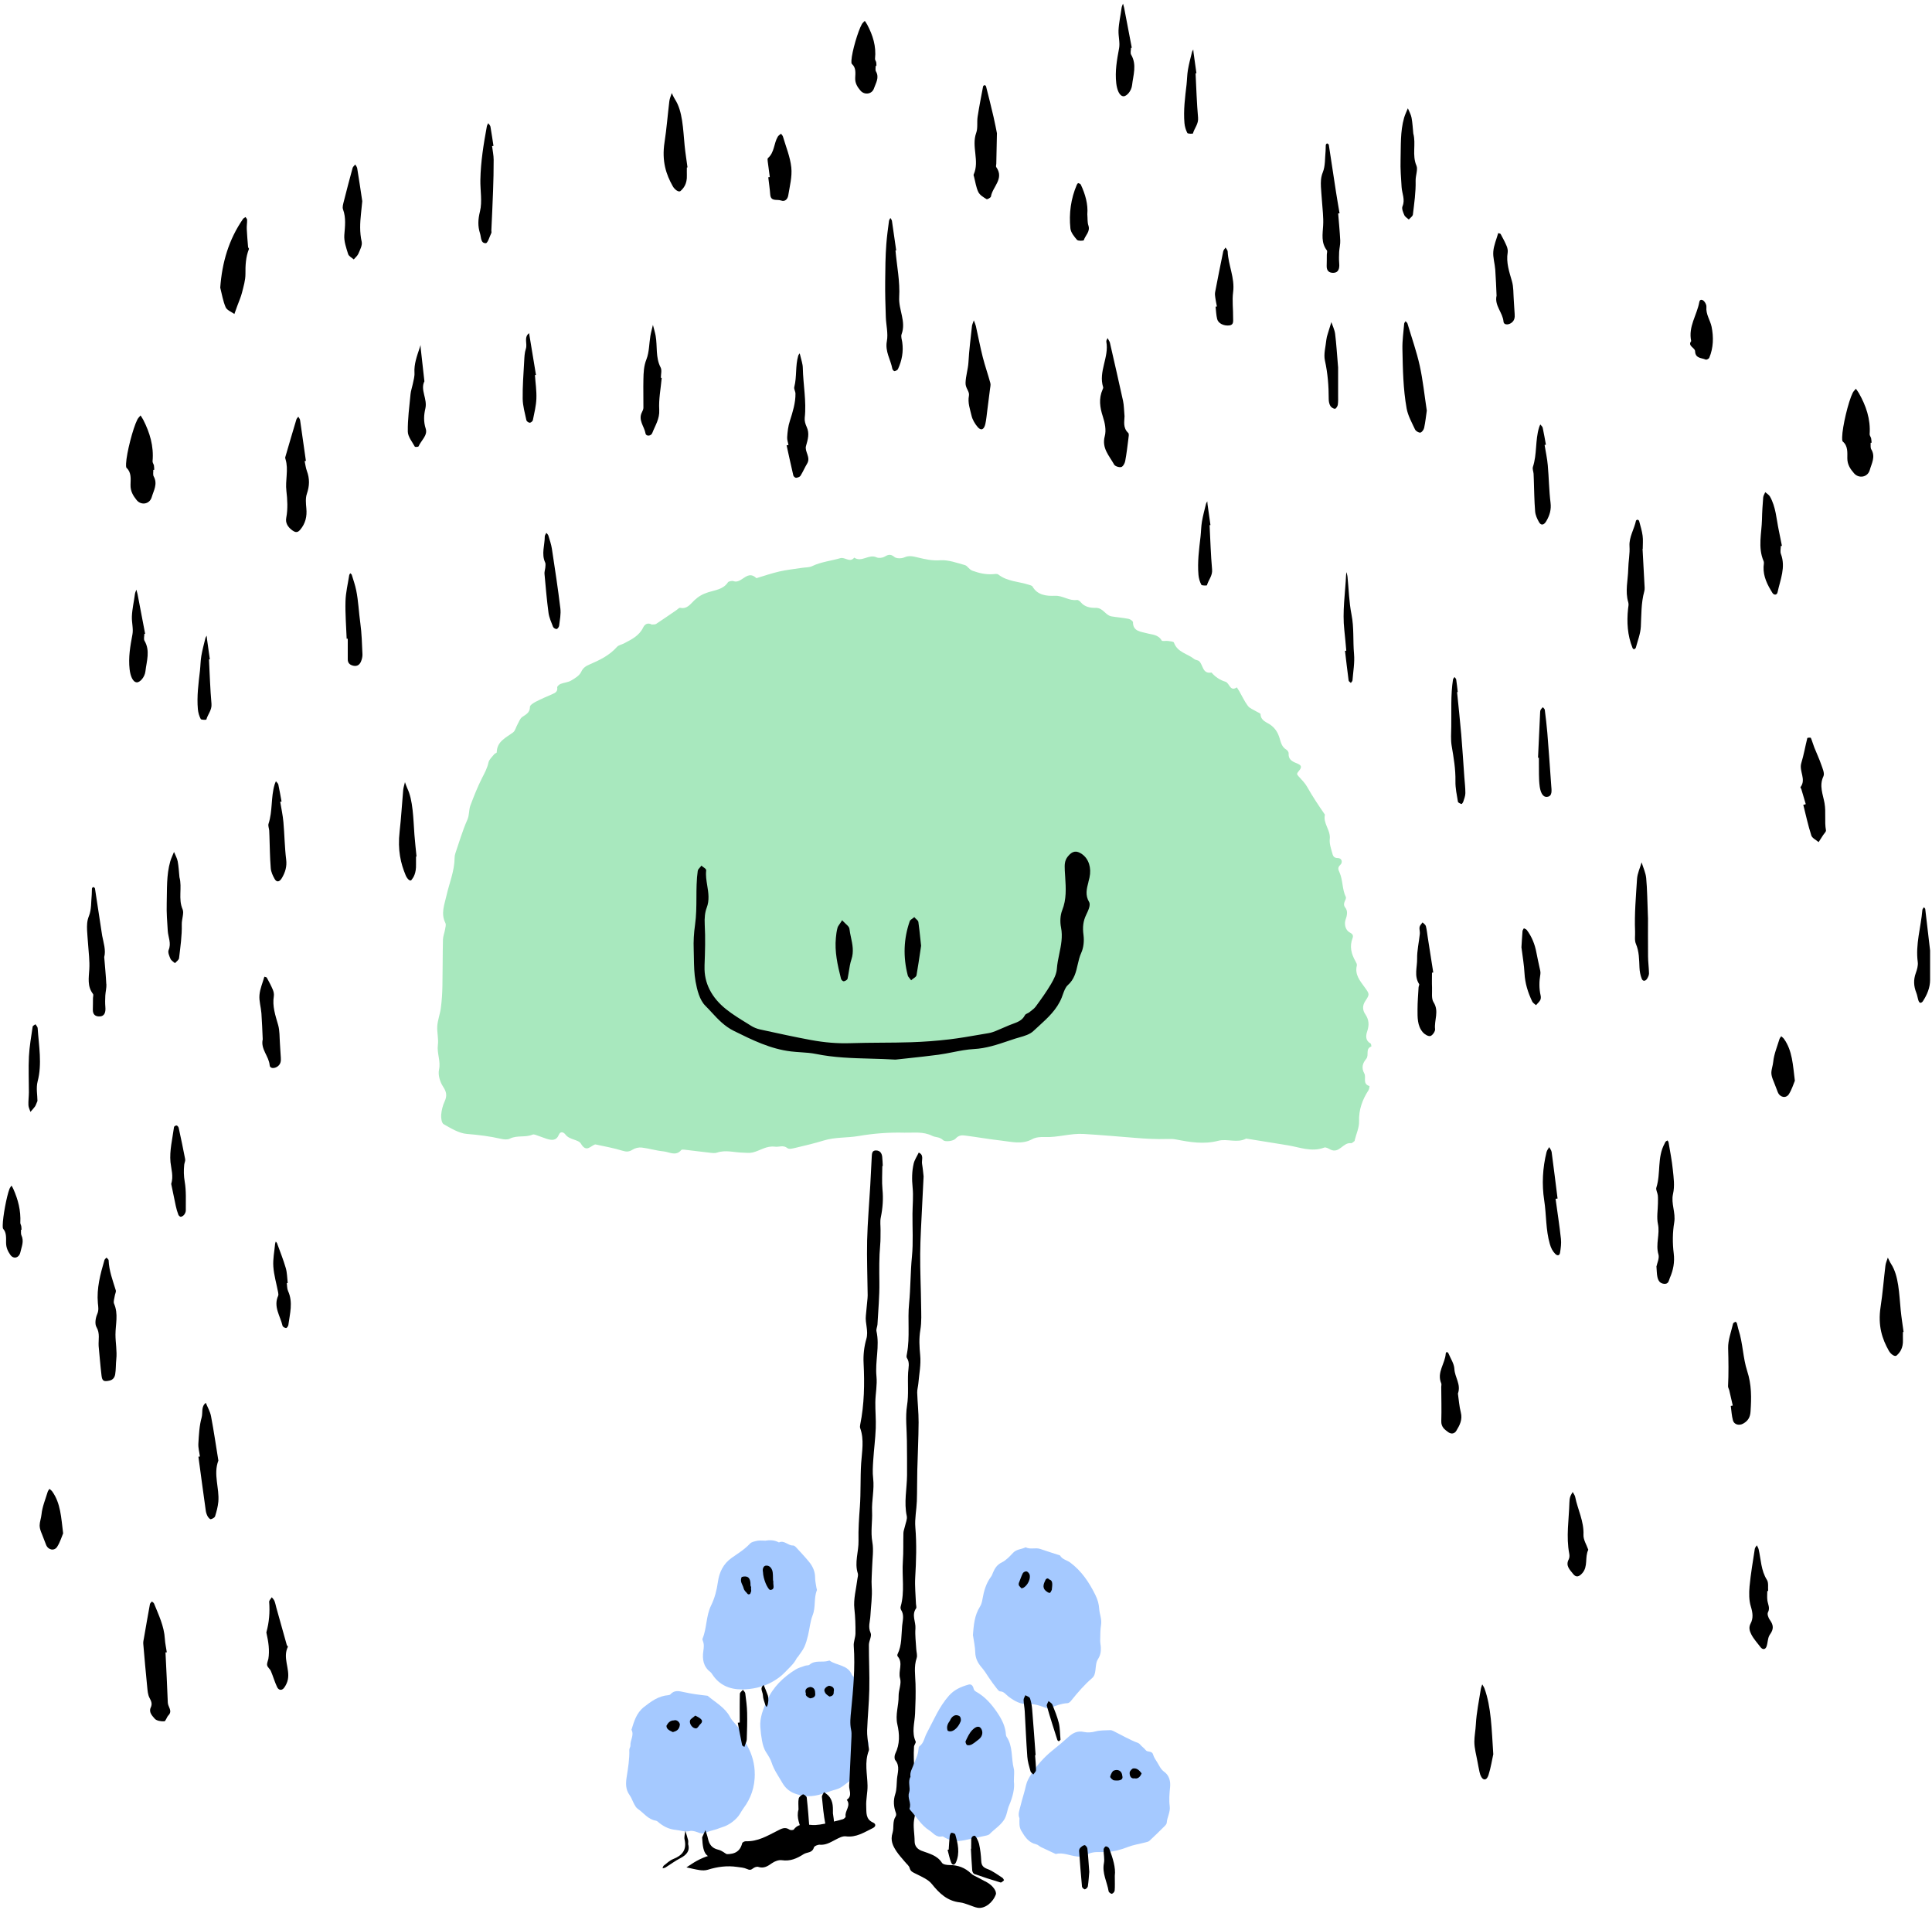 <svg width="426" height="421" viewBox="0 0 426 421" fill="none" xmlns="http://www.w3.org/2000/svg">
<path d="M143.75 137.67C144.01 137.64 144.41 137.71 144.66 137.55C146.19 136.55 147.68 135.5 149.18 134.48C149.44 134.3 149.76 133.94 149.98 133.99C151.52 134.33 152.25 133.13 153.11 132.33C154.02 131.47 154.9 130.97 156.17 130.56C157.6 130.1 159.48 129.95 160.49 128.39C160.63 128.17 161.07 128.11 161.39 128.07C161.63 128.04 161.89 128.18 162.14 128.2C163.74 128.31 164.9 125.62 166.79 127.46C168.46 126.96 170.12 126.38 171.82 125.99C173.47 125.61 175.16 125.44 176.84 125.18C177.58 125.06 178.41 125.12 179.06 124.81C181.04 123.86 183.21 123.65 185.28 123.05C186.33 122.75 187.39 124.13 188.36 122.93C189.99 124.05 191.58 122.07 193.26 122.86C193.73 123.08 194.53 123 194.99 122.74C195.8 122.28 196.34 122.05 197.21 122.78C197.67 123.16 198.78 123.15 199.39 122.88C200.45 122.4 201.36 122.65 202.36 122.89C203.99 123.29 205.57 123.64 207.34 123.51C209.11 123.39 210.96 124.08 212.74 124.57C213.37 124.74 213.62 125.53 214.44 125.82C215.91 126.35 217.33 126.68 218.88 126.58C219.3 126.55 219.85 126.44 220.12 126.65C222.09 128.19 224.56 128.18 226.79 128.89C227.1 128.99 227.54 129.08 227.67 129.31C228.8 131.27 230.85 131.41 232.61 131.34C234.37 131.26 235.74 132.52 237.45 132.26C237.71 132.22 238.11 132.52 238.31 132.77C239.17 133.82 240.46 134.03 241.59 134C243.24 133.96 243.73 135.65 245.08 135.88C246.34 136.09 247.61 136.18 248.86 136.43C249.23 136.5 249.82 136.92 249.82 137.18C249.81 139.24 251.66 139.25 252.79 139.58C254.05 139.94 255.36 139.84 256.15 141.2C256.28 141.42 257.07 141.23 257.55 141.3C258.01 141.37 258.76 141.41 258.85 141.66C259.61 143.82 261.84 144.09 263.33 145.29C263.63 145.53 264.15 145.51 264.42 145.77C265.31 146.61 265.12 148.62 267.13 148.26C267.96 149.23 269.02 149.93 270.19 150.28C271.13 150.56 271.19 152.56 272.72 151.53C272.9 151.81 273.09 152.09 273.26 152.38C273.89 153.47 274.41 154.63 275.16 155.62C275.57 156.17 276.36 156.43 276.98 156.82C277.32 157.03 277.95 157.24 277.95 157.45C277.97 158.87 279.35 159.24 280.08 159.75C281.22 160.56 281.75 161.49 282.13 162.68C282.43 163.64 282.61 164.65 283.61 165.24C283.87 165.39 284.16 165.8 284.14 166.07C284.05 167.35 284.81 167.82 285.84 168.23C287.01 168.69 287.16 169.06 286.35 170.01C285.89 170.55 285.92 170.69 286.33 171.14C287.02 171.89 287.76 172.63 288.25 173.51C289.43 175.61 290.77 177.61 292.14 179.59C291.68 181.53 293.44 183.01 293.21 184.96C293.1 185.92 293.45 186.96 293.72 187.93C293.88 188.51 293.98 189.17 295 189.16C295.88 189.16 296.12 190.12 295.54 190.65C294.84 191.3 295.12 191.76 295.39 192.39C296.12 194.08 295.92 196 296.74 197.72C297.02 198.3 295.84 199.1 296.63 200.08C297.18 200.76 297.08 201.68 296.71 202.69C296.4 203.55 296.51 204.98 297.68 205.6C298.27 205.91 298.44 206.27 298.24 206.8C297.53 208.63 297.95 210.29 298.88 211.91C299.04 212.2 299.25 212.58 299.18 212.86C298.68 214.86 299.88 216.22 300.9 217.64C301.98 219.14 302.05 219.17 301.04 220.68C300.36 221.69 300.45 222.72 301.02 223.55C301.88 224.81 301.93 225.97 301.46 227.37C301.14 228.31 301.04 229.4 302.21 230.04C302.35 230.12 302.4 230.69 302.38 230.7C300.99 231.18 301.93 232.61 301.25 233.42C300.47 234.36 300.11 235.36 300.84 236.68C301.29 237.5 300.36 238.96 301.97 239.42C301.99 239.42 301.92 240.08 301.75 240.34C300.39 242.44 299.59 244.63 299.67 247.22C299.71 248.57 299.06 249.95 298.72 251.31C298.7 251.39 298.71 251.52 298.66 251.55C298.41 251.73 298.12 252.05 297.88 252.02C296.14 251.78 295.31 254.39 293.36 253.42C292.93 253.2 292.35 252.85 292 252.98C289.21 254.03 286.58 252.91 283.9 252.47C280.86 251.97 277.82 251.49 274.78 251C272.79 252.06 270.6 250.97 268.64 251.48C265.43 252.32 262.39 251.79 259.28 251.19C258.64 251.07 257.96 251.07 257.3 251.09C254.96 251.17 252.63 251.03 250.29 250.84C246.53 250.54 242.76 250.21 238.99 249.98C236.01 249.8 233.25 250.79 230.34 250.66C229.44 250.62 228.39 250.7 227.62 251.12C225.34 252.37 223.03 251.69 220.75 251.44C218.14 251.15 215.56 250.69 212.95 250.35C212.14 250.24 211.45 250.19 210.69 251.02C210.19 251.57 208.4 251.78 207.96 251.35C207.17 250.58 206.29 250.77 205.56 250.4C203.54 249.39 201.51 249.75 199.42 249.7C196.02 249.61 192.64 249.86 189.35 250.43C186.77 250.87 184.14 250.65 181.61 251.43C179.64 252.04 177.62 252.51 175.61 252.99C174.96 253.14 174.03 253.42 173.64 253.11C172.68 252.35 171.78 252.91 170.91 252.79C168.98 252.53 167.61 253.67 165.97 254.06C165.19 254.24 164.52 254.11 163.78 254.1C161.9 254.07 160.02 253.44 158.12 254.09C157.6 254.27 156.97 254.17 156.4 254.1C154.58 253.9 152.77 253.66 150.95 253.45C150.71 253.42 150.33 253.39 150.22 253.52C149.01 254.97 147.58 253.94 146.29 253.82C144.69 253.67 143.12 253.17 141.52 252.98C140.86 252.9 140.05 253.08 139.49 253.44C138.69 253.95 138.09 253.94 137.19 253.66C135.32 253.07 133.37 252.75 131.45 252.32C131.37 252.3 131.27 252.27 131.2 252.29C130.17 252.65 129.29 254.14 128.09 252.12C127.53 251.17 125.57 251.31 124.68 250.11C124.28 249.57 123.58 249.33 123.25 250.11C122.65 251.55 121.64 251.39 120.51 251.04C119.95 250.86 119.4 250.63 118.84 250.45C118.37 250.3 117.78 249.97 117.42 250.13C115.82 250.81 114.02 250.21 112.43 251.01C111.89 251.28 111.09 251.2 110.46 251.05C107.97 250.48 105.47 250.18 102.92 249.97C101.16 249.82 99.43 248.73 97.83 247.83C97.38 247.58 97.22 246.45 97.28 245.75C97.36 244.75 97.62 243.72 98.04 242.81C98.61 241.58 98.47 240.72 97.7 239.55C97.02 238.53 96.55 236.96 96.8 235.82C97.22 233.91 96.31 232.2 96.55 230.36C96.73 228.99 96.32 227.55 96.42 226.16C96.52 224.84 97.03 223.56 97.2 222.25C97.41 220.66 97.52 219.05 97.55 217.45C97.62 214.02 97.59 210.58 97.67 207.14C97.69 206.4 98 205.66 98.13 204.92C98.21 204.44 98.4 203.85 98.21 203.48C97.16 201.4 97.99 199.45 98.44 197.46C99.06 194.68 100.22 192.02 100.24 189.11C100.24 188.77 100.3 188.42 100.41 188.1C101.26 185.62 101.99 183.09 103.05 180.71C103.52 179.65 103.35 178.56 103.72 177.57C104.49 175.53 105.29 173.49 106.27 171.55C106.85 170.42 107.44 169.35 107.71 168.08C107.85 167.42 108.51 166.86 108.96 166.28C109.11 166.09 109.53 165.99 109.53 165.85C109.58 163.41 111.57 162.63 113.14 161.45C113.61 161.09 113.76 160.32 114.08 159.75C114.41 159.17 114.64 158.42 115.14 158.07C115.98 157.48 116.85 157.12 116.85 155.84C116.85 155.45 117.61 154.97 118.11 154.71C119.3 154.09 120.55 153.56 121.79 153.02C122.45 152.73 123 152.46 122.86 151.54C122.83 151.32 123.29 150.89 123.61 150.77C124.36 150.47 125.23 150.43 125.91 150.04C126.76 149.55 127.76 148.94 128.14 148.13C128.56 147.22 129.17 146.84 129.93 146.51C132.18 145.54 134.36 144.51 136.03 142.62C136.39 142.21 137.08 142.11 137.61 141.83C139.25 140.96 140.93 140.17 141.81 138.34C142.15 137.63 142.82 137.15 143.79 137.72L143.75 137.67Z" fill="#A8E8BE"/>
<path d="M203.65 259.36C203.52 261.89 203.41 263.92 203.32 265.95C203.16 269.43 202.93 272.91 202.9 276.4C202.87 280.14 203.06 283.89 203.1 287.63C203.12 289.49 203.24 291.39 202.93 293.21C202.61 295.1 202.72 296.88 202.9 298.77C203.1 300.82 202.67 302.93 202.49 305.01C202.43 305.68 202.22 306.35 202.24 307.02C202.31 309.2 202.56 311.37 202.55 313.55C202.53 317.08 202.35 320.6 202.26 324.13C202.2 326.4 202.24 328.68 202.16 330.95C202.09 332.87 201.67 334.81 201.83 336.7C202.14 340.41 202.02 344.08 201.8 347.78C201.69 349.71 201.9 351.65 201.97 353.59C201.98 353.92 202.14 354.36 201.99 354.57C200.95 356.03 201.96 357.53 201.85 359C201.74 360.49 201.95 362.01 202.03 363.51C202.06 364.18 202.32 364.92 202.12 365.51C201.48 367.41 201.82 369.3 201.87 371.21C201.93 373.39 201.87 375.58 201.77 377.77C201.68 379.82 200.97 381.87 201.9 383.91C202.02 384.18 201.57 384.66 201.54 385.05C201.29 388.66 202 392.27 201.44 395.87C202.44 397.61 201.86 399.33 201.56 401.14C201.3 402.68 201.67 404.31 201.67 405.9C201.67 407.02 202.32 407.65 203.2 408C204.85 408.64 206.62 408.97 207.7 410.66C207.94 411.03 208.79 411.15 209.37 411.15C211.22 411.15 212.79 411.73 214.13 413.02C214.55 413.42 215.14 413.64 215.66 413.92C216.31 414.27 216.98 414.6 217.63 414.96C218.91 415.67 219.83 416.96 219.57 417.65C218.89 419.47 217.13 420.81 215.59 420.57C214.93 420.47 214.3 420.15 213.65 419.94C213.01 419.74 212.38 419.46 211.72 419.39C208.93 419.1 207.16 417.44 205.48 415.34C204.65 414.3 203.2 413.72 201.96 413.08C201.33 412.76 200.78 412.61 200.57 411.79C200.44 411.29 199.89 410.89 199.53 410.44C198.91 409.68 198.23 408.97 197.69 408.16C196.87 406.92 196.27 405.75 196.81 404.02C197.15 402.92 196.74 401.54 197.5 400.41C197.62 400.23 197.62 399.88 197.54 399.66C197.04 398.25 196.92 396.95 197.43 395.4C197.72 394.51 197.7 393.28 197.78 392.21C197.89 390.84 198.51 389.36 197.41 388.03C197.17 387.74 197.21 386.99 197.41 386.59C198.45 384.48 198.35 382.27 197.86 380.13C197.37 377.98 198.18 375.98 198.14 373.89C198.12 372.6 198.81 371.18 198.47 370.03C197.98 368.39 199.23 366.63 197.93 365.14C197.85 365.04 197.84 364.79 197.91 364.66C198.89 362.67 198.72 360.51 198.92 358.4C199.03 357.21 199.42 356.05 198.7 354.92C198.58 354.73 198.53 354.41 198.59 354.19C199.54 350.89 198.84 347.5 199.08 344.17C199.23 342.1 199.14 340.01 199.2 337.93C199.22 337.44 199.44 336.95 199.54 336.46C199.7 335.71 200.08 334.9 199.94 334.22C199.29 331.2 199.97 328.23 200 325.23C200.03 322.71 199.98 320.18 199.97 317.66C199.95 315.05 199.6 312.39 200 309.85C200.39 307.39 200.1 304.99 200.24 302.57C200.3 301.49 200.65 300.4 199.97 299.36C199.82 299.13 199.92 298.69 199.99 298.36C200.67 294.71 200.09 290.99 200.45 287.38C200.79 283.93 200.74 280.47 201.08 277.02C201.39 273.9 201.17 270.73 201.2 267.57C201.22 265.64 201.42 263.69 201.23 261.79C201.05 260 201.06 258.25 201.46 256.52C201.66 255.67 202.2 254.89 202.58 254.09C203.79 254.62 203.17 255.71 203.31 256.56C203.49 257.64 203.58 258.74 203.65 259.33V259.36Z" fill="black"/>
<path d="M224.78 400.8C224.41 399.96 224.78 399.05 225 398.17C225.38 396.61 225.9 395.08 226.25 393.5C226.43 392.69 226.88 391.91 227.33 391.2C228.62 389.18 230.18 387.4 232.06 385.89C233.25 384.93 234.43 383.96 235.56 382.93C236.56 382.03 237.56 381.49 239.01 381.81C239.79 381.98 240.65 381.93 241.52 381.7C242.56 381.41 243.7 381.47 244.8 381.41C245.03 381.4 245.29 381.5 245.5 381.6C247.32 382.5 249.06 383.54 250.97 384.25C251.26 384.36 251.46 384.68 251.7 384.91C252.01 385.2 252.36 385.47 252.61 385.8C253.02 386.36 253.97 385.87 254.24 386.76C254.43 387.39 254.82 387.97 255.18 388.53C255.63 389.24 255.93 390.04 256.68 390.57C257.83 391.39 258.13 392.69 258 393.98C257.86 395.39 257.74 396.78 257.92 398.18C258.09 399.48 257.35 400.59 257.26 401.83C257.24 402.12 256.94 402.43 256.7 402.66C255.63 403.73 254.55 404.79 253.44 405.81C253.22 406.01 252.85 406.08 252.54 406.16C251.23 406.5 249.88 406.7 248.63 407.19C247.84 407.5 247.07 407.75 246.24 407.95C245.05 408.23 243.88 408.33 242.69 408.29C241.56 408.25 240.46 408.32 239.48 408.95C238.86 409.35 238.21 409.33 237.51 409.26C235.93 409.11 234.42 408.3 232.77 408.71C231.7 408.21 230.63 407.72 229.57 407.21C229.19 407.03 228.87 406.66 228.48 406.58C226.81 406.2 226 404.96 225.2 403.61C224.66 402.71 224.79 401.82 224.79 400.79L224.78 400.8Z" fill="#A5C9FF"/>
<path d="M238.83 405.68C239.78 406.11 240.8 405.58 241.88 405.33C243.2 405.02 244.57 404.9 245.9 404.63C247.48 404.31 248.92 403.76 250.24 402.68C251.98 401.25 253.49 399.75 254.22 397.57C254.29 397.35 254.56 397.2 254.73 397.01C255.11 396.6 255.23 396.15 254.97 395.61C254.79 395.23 254.66 394.82 254.53 394.42C254.01 392.69 253.2 391.12 251.9 389.83C251.49 389.42 250.94 388.96 250.85 388.44C250.69 387.55 250.16 387.35 249.46 387.25C249.03 387.19 248.62 387.15 248.39 386.7C247.89 385.71 247.04 385.21 246 384.97C245.18 384.78 244.53 384.16 243.63 384.11C241.01 383.97 238.57 384.63 236.21 385.67C234.88 386.26 233.66 386.95 233.12 388.42C233 388.73 232.8 389.03 232.57 389.28C231.88 390.02 231.18 390.75 230.45 391.44C230.06 391.8 229.72 391.66 229.55 391.15C229.49 390.99 229.46 390.82 229.41 390.66C229.36 390.5 229.3 390.34 229.25 390.18C229.12 390.29 228.96 390.37 228.88 390.51C228.57 391.01 228.24 391.5 228 392.04C227.05 394.15 226.76 396.45 226.35 398.68C226.01 400.58 226.48 402.4 228.21 403.65C228.89 404.14 229.5 404.73 230.16 405.25C230.35 405.4 230.63 405.57 230.85 405.55C233.03 405.36 235.17 406.36 237.37 405.78C237.77 405.67 238.22 405.71 238.84 405.66L238.83 405.68Z" fill="#A5C9FF"/>
<path d="M214.52 360.52C214.7 358.29 214.84 356.12 216.09 354.17C216.4 353.69 216.54 353.07 216.64 352.49C216.95 350.71 217.43 349.02 218.54 347.55C218.74 347.29 218.83 346.94 218.97 346.63C219.38 345.69 219.86 344.93 220.9 344.43C221.86 343.97 222.64 343.09 223.4 342.3C224.17 341.49 225.26 341.56 226.15 341.1C227.18 341.65 228.33 341.1 229.39 341.47C230.83 341.97 232.28 342.42 233.73 342.89C234.21 343.79 235.24 343.91 235.98 344.46C238.49 346.34 240.15 348.82 241.52 351.6C242.03 352.63 242.3 353.58 242.37 354.68C242.45 355.85 242.98 356.95 242.78 358.19C242.59 359.33 242.62 360.52 242.59 361.68C242.58 362.18 242.71 362.68 242.73 363.18C242.78 364.11 242.63 364.94 242.08 365.79C241.66 366.44 241.64 367.37 241.54 368.19C241.45 368.87 241.35 369.47 240.78 369.96C239.11 371.4 237.68 373.06 236.3 374.77C236.02 375.12 235.78 375.44 235.32 375.47C234.02 375.55 232.83 375.99 231.65 376.48C231.18 376.67 230.77 376.57 230.24 376.37C229.15 375.95 227.92 375.58 226.78 375.66C225 375.78 223.7 374.99 222.41 374.04C221.81 373.6 221.41 372.89 220.52 372.86C220.27 372.86 219.98 372.48 219.79 372.23C219.17 371.43 218.55 370.62 218 369.77C217.49 368.99 217.01 368.22 216.39 367.51C215.63 366.64 215.07 365.57 215.04 364.28C215.01 363.02 214.72 361.77 214.54 360.51L214.52 360.52Z" fill="#A5C9FF"/>
<path d="M228.88 373.49C231.46 373.48 233.92 372.72 235.46 371.74C236.46 371.1 236.81 370.04 237.39 369.12C236.94 367.73 237.95 366.98 238.68 366.07C238.98 365.7 239.12 365.18 239.26 364.7C239.4 364.22 239.44 363.7 239.56 363.21C239.72 362.57 239.93 361.93 240.11 361.29C239.48 360.58 240.21 359.83 240.06 359.13C239.6 356.98 239.6 354.77 239.08 352.63C238.77 351.36 238.38 350.14 237.27 349.39C236.27 348.71 235.47 347.89 234.75 346.93C234.45 346.53 234.06 346.13 233.62 345.92C232.41 345.33 231.13 344.87 229.9 344.31C227.73 343.32 225.75 344.18 223.77 344.92C223.55 345 223.36 345.23 223.2 345.42C221.97 346.91 220.67 348.36 219.62 350C218.84 351.23 218.13 352.46 217.97 353.96C217.9 354.63 217.67 355.28 217.49 355.94C217.49 355.94 217.26 355.92 217.16 355.86C216.43 355.44 216.33 355.44 216.28 355.95C216.11 357.56 215.84 359.17 215.85 360.78C215.85 362.02 216.09 363.22 216.86 364.39C218.15 366.35 219.41 368.26 221.05 370C223.41 372.51 226.26 373.35 228.87 373.49H228.88Z" fill="#A5C9FF"/>
<path d="M166.429 391.08C166.429 393.94 165.599 396.41 163.949 398.61C163.649 399.01 163.399 399.46 163.139 399.89C162.399 401.1 160.809 402.32 159.429 402.74C158.939 402.89 158.469 403.09 157.989 403.25C157.139 403.52 156.259 403.7 155.429 404.06C154.579 404.44 153.789 403.8 152.959 403.67C152.709 403.63 152.429 403.57 152.199 403.63C151.069 403.93 150.019 403.5 148.929 403.39C147.589 403.25 146.489 402.73 145.459 401.94C145.189 401.74 144.929 401.42 144.629 401.37C142.889 401.1 141.939 399.65 140.619 398.75C140.289 398.53 140.059 398.13 139.859 397.76C139.489 397.09 139.259 396.33 138.819 395.72C137.919 394.5 137.969 393.11 138.169 391.8C138.479 389.79 138.829 387.8 138.759 385.76C138.749 385.44 139.029 385.11 139.009 384.8C138.919 383.63 139.889 382.53 139.239 381.33C139.809 379.47 140.329 377.62 141.989 376.31C143.609 375.04 145.219 373.86 147.369 373.7C147.529 373.69 147.729 373.62 147.829 373.51C148.699 372.53 149.749 372.79 150.819 373.03C151.649 373.22 152.489 373.36 153.319 373.49C154.219 373.63 155.119 373.72 156.019 373.83C157.759 375.3 159.879 376.43 160.969 378.51C161.579 379.67 162.689 380.39 163.219 381.56C163.749 382.72 164.249 383.89 164.859 385.01C165.839 386.8 166.429 388.92 166.419 391.07L166.429 391.08Z" fill="#A5C9FF"/>
<path d="M163.929 391.07C163.969 390.32 164.029 389.58 164.039 388.83C164.039 387.36 163.749 385.94 163.019 384.67C162.689 384.09 162.009 383.71 161.699 383.13C161.349 382.47 161.139 381.77 160.589 381.18C159.139 379.63 157.779 378.04 155.939 376.85C153.759 375.43 152.239 374.74 150.089 375.08C149.099 375.23 148.119 375.58 147.179 375.95C145.159 376.73 143.609 378.13 142.319 379.85C141.179 381.37 140.319 382.99 140.249 384.94C140.219 385.7 140.119 386.46 139.999 387.21C139.659 389.32 139.579 391.45 139.749 393.58C139.779 394 139.739 394.5 139.949 394.82C141.059 396.53 142.199 398.26 144.109 399.19C145.479 399.86 146.929 400.35 148.309 400.99C148.959 401.29 149.549 401.51 150.259 401.26C150.559 401.15 150.979 401.07 151.239 401.19C152.399 401.78 153.599 400.61 154.739 401.33C154.819 401.38 155.089 401.26 155.189 401.15C155.639 400.65 156.169 400.66 156.799 400.65C157.929 400.63 158.919 400.1 159.839 399.44C160.719 398.8 161.469 397.98 162.469 397.52C162.909 397.32 162.969 396.89 163.149 396.52C164.009 394.79 163.799 392.91 163.939 391.08L163.929 391.07Z" fill="#A5C9FF"/>
<path d="M223.55 392.67C223.78 394.18 223.33 396.09 222.5 398.02C222.05 399.07 222.03 400.27 221.31 401.3C220.46 402.52 219.22 403.27 218.22 404.31C218.06 404.48 217.78 404.58 217.54 404.63C215.89 405 214.23 405.36 212.57 405.69C211.13 405.98 209.73 405.9 208.42 405.14C208.2 405.01 207.94 404.79 207.75 404.83C206.42 405.14 205.8 404.07 204.89 403.5C203.11 402.37 202.12 400.56 200.75 399.08C200.65 398.97 200.51 398.76 200.55 398.66C201.02 397.49 200.02 396.42 200.46 395.15C200.82 394.11 200.1 392.82 200.76 391.7C200.58 390.71 201.13 389.9 201.44 389.03C201.84 387.92 202.45 386.88 202.52 385.66C202.53 385.42 202.57 385.07 202.72 384.97C203.72 384.27 203.8 383.08 204.32 382.12C205.84 379.29 207.05 376.28 209.23 373.82C210.42 372.47 211.92 371.83 213.56 371.37C214.1 371.22 214.5 371.52 214.67 372.23C214.76 372.6 214.93 372.77 215.25 372.95C217.17 374.03 218.61 375.62 219.99 377.68C220.95 379.13 221.68 380.61 221.8 382.35C221.81 382.52 221.84 382.71 221.93 382.84C223.39 384.97 222.94 387.54 223.53 389.87C223.71 390.57 223.56 391.36 223.56 392.68L223.55 392.67Z" fill="#A5C9FF"/>
<path d="M220.86 389.22C220.86 388.8 220.81 388.36 220.86 387.95C221.17 385.95 220.8 384.06 220 382.23C219.63 381.38 219.12 380.56 218.93 379.67C218.36 377.04 216.44 375.56 214.44 374.13C214.18 373.95 213.78 373.83 213.47 373.88C212.22 374.07 210.95 374.3 210.06 375.33C209.45 376.04 208.86 376.77 208.35 377.55C205.85 381.34 204.01 385.42 202.97 389.85C202.5 391.84 202.16 393.85 202.29 395.91C202.35 396.8 202.6 397.62 203.15 398.28C203.81 399.07 204.42 399.87 204.91 400.77C205.09 401.1 205.51 401.37 205.88 401.52C208.72 402.61 208.73 402.6 212.02 402.61C212.53 402.61 213.06 402.53 213.54 402.66C214.74 402.99 215.67 402.3 216.66 401.9C217.35 401.63 218.01 401.17 218.53 400.66C218.93 400.26 219.29 399.66 219.34 399.11C219.41 398.35 219.79 397.91 220.29 397.43C220.71 397.03 220.76 396.43 220.87 395.83C221 395.09 221.39 394.44 220.86 393.69C220.7 393.46 220.7 393.01 220.8 392.72C221.18 391.55 220.8 390.37 220.83 389.21L220.86 389.22Z" fill="#A5C9FF"/>
<path d="M168.79 339.63C169.63 339.49 170.72 339.46 171.75 340.03C172.94 339.47 173.75 340.75 174.85 340.7C175.06 340.69 175.33 340.89 175.49 341.06C176.47 342.12 177.47 343.18 178.39 344.3C179.21 345.3 179.73 346.44 179.73 347.8C179.73 348.56 179.92 349.31 180.03 350.07C180.05 350.24 180.17 350.43 180.12 350.57C179.41 352.33 179.9 354.27 179.19 356.06C178.64 357.46 178.53 359.03 178.17 360.51C177.96 361.38 177.72 362.26 177.35 363.07C177 363.83 176.44 364.5 175.97 365.2C175.88 365.34 175.72 365.45 175.65 365.6C175.03 366.83 173.99 367.69 173.06 368.67C172.21 369.57 171.25 370.22 170.24 370.79C168.19 371.92 165.9 372.41 163.61 372.43C160.96 372.45 158.63 371.51 157.09 369.16C156.95 368.95 156.8 368.72 156.6 368.57C155.07 367.38 154.83 365.74 155.08 363.99C155.19 363.21 155.29 362.49 154.98 361.74C154.92 361.59 154.85 361.39 154.9 361.26C155.88 358.91 155.65 356.26 156.8 353.91C157.58 352.32 158.04 350.57 158.29 348.77C158.59 346.6 159.48 344.73 161.36 343.41C162.75 342.44 164.2 341.55 165.38 340.28C165.74 339.9 166.44 339.78 167.01 339.66C167.5 339.56 168.03 339.64 168.81 339.64L168.79 339.63Z" fill="#A5C9FF"/>
<path d="M169.72 342.37C169.72 342.37 169.12 342.24 168.59 342.4C167.45 342.73 166.34 343.18 165.24 343.64C164.78 343.83 164.28 344.09 163.97 344.46C162.82 345.83 161.67 347.2 160.66 348.68C160.06 349.57 159.75 350.65 159.27 351.62C158.16 353.85 157.68 356.3 156.83 358.62C156.74 358.86 156.72 359.12 156.7 359.37C156.52 361.75 156.63 364.11 157.04 366.46C157.18 367.26 157.55 367.88 158.21 368.37C159.59 369.4 161.08 370.22 162.77 370.56C163.82 370.77 164.93 370.86 166 370.8C167.1 370.74 169.75 369.39 170.75 368.54C173.08 366.56 175.19 364.42 175.87 361.27C175.94 360.95 176.19 360.66 176.28 360.34C176.74 358.8 177.22 357.26 177.59 355.7C177.83 354.71 177.74 353.64 178.06 352.69C178.41 351.66 178.23 350.68 178.1 349.71C177.86 348.01 176.97 346.52 176.34 344.94C174.66 343.31 172.9 341.87 169.72 342.39V342.37Z" fill="#A5C9FF"/>
<path d="M178.06 395.97C175.81 395.76 173.77 395.24 172.5 393.02C171.67 391.56 170.67 390.22 170.15 388.59C169.9 387.79 169.42 387.05 168.96 386.34C168.43 385.53 168.19 384.63 168.02 383.72C167.84 382.73 167.71 381.72 167.65 380.71C167.51 378.61 168.29 376.74 169.12 374.88C170.45 371.91 172.69 369.75 175.4 368.06C176.04 367.66 176.8 367.47 177.52 367.21C177.84 367.1 178.28 367.18 178.5 366.98C179.74 365.9 181.31 366.55 182.67 366.13C182.75 366.11 182.86 366.04 182.9 366.07C184.5 367.21 186.99 366.98 187.86 369.26C189.21 370.58 189.55 372.28 189.83 374.06C190.3 377 190.73 379.94 190.84 382.92C190.84 383.08 190.86 383.32 190.97 383.4C191.94 384.14 191.44 385.11 191.36 385.99C191.08 388.99 189.43 391.15 187.05 392.84C186.22 393.42 185.51 394.15 184.48 394.44C182.36 395.02 180.35 396.05 178.05 395.97H178.06Z" fill="#A5C9FF"/>
<path d="M170.83 383.24C171.03 385.31 170.98 387.45 172.53 389.15C172.85 389.5 172.98 390.04 173.18 390.51C173.78 391.94 174.4 393.34 176.25 393.51C176.41 393.52 176.56 393.65 176.7 393.75C177.73 394.56 179.01 393.95 180.11 394.34C182.9 393.8 185.56 393.07 187.59 390.81C188.55 389.74 189.16 388.58 189.4 387.22C189.66 385.73 189.62 384.2 189.75 382.7C189.87 381.37 189.54 380 189.38 378.64C189.34 378.31 189.26 377.95 189.09 377.68C188.36 376.57 188.07 375.29 187.95 374.05C187.82 372.61 186.94 371.55 186.46 370.31C186.25 369.76 185.51 369.37 184.96 368.99C184.62 368.75 184.18 368.65 183.78 368.51C183.22 368.31 182.67 368.02 182.1 367.95C181.26 367.85 180.39 367.86 179.54 367.91C178.27 368 177.31 369.07 175.99 369.1C175.71 369.1 175.45 369.49 175.17 369.67C174.15 370.35 173.53 371.36 172.86 372.34C172.48 372.89 171.9 373.31 171.55 373.87C171.25 374.36 170.85 375.08 171.01 375.51C171.3 376.31 170.56 376.69 170.6 377.39C170.69 378.99 170.27 380.61 170.77 382.21C170.87 382.52 170.81 382.88 170.83 383.22V383.24Z" fill="#A5C9FF"/>
<path d="M247.95 91.84C247.95 92.82 247.53 94.28 248.78 95.45C248.99 95.65 248.86 96.27 248.81 96.69C248.6 98.35 248.41 100.02 248.1 101.66C248.01 102.15 247.61 102.87 247.22 102.96C246.75 103.07 245.87 102.79 245.66 102.41C244.6 100.47 242.88 98.82 243.6 96.14C243.95 94.84 243.63 93.22 243.19 91.88C242.51 89.82 242.23 87.86 243.13 85.84C243.2 85.69 243.29 85.49 243.24 85.35C242.15 81.92 244.59 78.73 243.94 75.32C243.89 75.08 244.12 74.79 244.22 74.53C244.37 74.81 244.53 75.08 244.67 75.36C244.74 75.51 244.76 75.69 244.8 75.85C245.75 80.02 246.72 84.19 247.63 88.38C247.84 89.37 247.83 90.4 247.96 91.83L247.95 91.84Z" fill="black"/>
<path d="M36.49 364.27C36.67 367.96 36.86 371.65 37 375.35C37.03 376.29 38.12 377.16 37.12 378.17C36.75 378.55 36.54 379.44 36.23 379.46C35.51 379.5 34.53 379.36 34.11 378.88C33.58 378.26 32.75 377.45 33.24 376.42C33.62 375.61 33.36 375.03 32.97 374.3C32.6 373.61 32.54 372.72 32.46 371.9C32.14 368.73 31.86 365.55 31.59 362.37C31.55 361.95 31.67 361.52 31.74 361.1C32.17 358.61 32.6 356.12 33.06 353.63C33.1 353.42 33.35 353.24 33.5 353.05C33.66 353.2 33.9 353.33 33.97 353.51C34.99 356.03 36.19 358.49 36.35 361.29C36.41 362.28 36.63 363.26 36.78 364.25C36.68 364.25 36.58 364.26 36.48 364.27H36.49Z" fill="black"/>
<path d="M365.25 279.17C365.38 278.47 365.93 277.38 365.68 276.53C365.01 274.27 366.05 272.08 365.57 269.83C365.26 268.38 365.55 266.8 365.57 265.28C365.57 264.69 365.61 264.09 365.54 263.5C365.48 262.93 365.07 262.29 365.22 261.81C366.23 258.65 365.37 255.15 367.03 252.12C367.11 251.97 367.16 251.79 367.27 251.67C367.38 251.55 367.54 251.49 367.68 251.41C367.76 251.54 367.88 251.67 367.91 251.81C368.24 253.82 368.65 255.81 368.85 257.83C369.03 259.62 369.31 261.4 368.89 263.24C368.42 265.3 369.52 267.32 369.16 269.49C368.79 271.71 368.77 274.06 369.05 276.3C369.29 278.27 368.95 279.99 368.2 281.71C367.95 282.28 367.94 283.12 366.92 283.02C365.96 282.93 365.62 282.26 365.45 281.49C365.31 280.84 365.32 280.16 365.24 279.16L365.25 279.17Z" fill="black"/>
<path d="M362.18 121.03C362.34 123.88 362.5 126.72 362.64 129.57C362.65 129.84 362.63 130.13 362.55 130.39C361.85 132.95 361.93 135.54 361.8 138.13C361.72 139.7 361.1 141.25 360.69 142.8C360.65 142.94 360.42 143.04 360.28 143.16C360.17 143.06 360.02 142.97 359.97 142.85C358.84 140.04 358.68 137.15 358.98 134.23C359.03 133.75 359.17 133.24 359.03 132.79C358.29 130.34 358.97 127.9 359.02 125.45C359.05 123.76 359.41 122.07 359.3 120.39C359.18 118.39 360.34 116.66 360.73 114.78C360.75 114.69 360.98 114.56 361.07 114.57C361.21 114.6 361.39 114.73 361.42 114.84C361.7 115.92 362.05 117 362.19 118.09C362.32 119.05 362.22 120.03 362.22 121C362.2 121 362.19 121 362.17 121L362.18 121.03Z" fill="black"/>
<path d="M412.47 97.61C412.5 98.09 412.39 98.7 412.6 99.04C413.61 100.69 412.67 102.18 412.28 103.61C411.83 105.23 409.87 105.56 408.81 104.34C408.02 103.43 407.34 102.46 407.33 101.06C407.33 99.74 407.49 98.32 406.34 97.35C406.17 97.2 406.18 96.71 406.19 96.37C406.23 94.09 407.55 88.52 408.52 86.59C408.69 86.25 408.98 85.99 409.22 85.7C409.44 86.02 409.68 86.33 409.88 86.67C411.44 89.43 412.48 92.36 412.25 95.72C412.23 96.01 412.51 96.32 412.58 96.64C412.65 96.95 412.65 97.28 412.68 97.6C412.61 97.6 412.54 97.61 412.47 97.62V97.61Z" fill="black"/>
<path d="M4.63 271.12C4.65 271.52 4.58 272.01 4.71 272.29C5.36 273.64 4.75 274.86 4.5 276.03C4.21 277.36 2.96 277.62 2.28 276.63C1.77 275.89 1.34 275.09 1.34 273.94C1.34 272.86 1.44 271.7 0.7 270.9C0.59 270.78 0.6 270.37 0.6 270.1C0.62 268.23 1.47 263.67 2.09 262.09C2.2 261.81 2.39 261.6 2.54 261.36C2.68 261.62 2.84 261.87 2.96 262.15C3.96 264.41 4.62 266.81 4.48 269.56C4.47 269.8 4.64 270.05 4.69 270.31C4.74 270.56 4.73 270.83 4.75 271.09C4.71 271.09 4.66 271.1 4.62 271.11L4.63 271.12Z" fill="black"/>
<path d="M193.08 14.55C193.09 14.95 192.97 15.44 193.14 15.73C193.95 17.12 193.1 18.32 192.71 19.48C192.28 20.8 190.59 21 189.72 19.96C189.07 19.19 188.52 18.36 188.57 17.2C188.61 16.11 188.8 14.95 187.84 14.1C187.7 13.97 187.73 13.57 187.74 13.29C187.85 11.41 189.16 6.87 190.05 5.31C190.21 5.04 190.46 4.83 190.68 4.6C190.86 4.87 191.06 5.13 191.21 5.42C192.45 7.75 193.24 10.2 192.94 12.96C192.91 13.2 193.14 13.46 193.2 13.73C193.25 13.98 193.24 14.26 193.25 14.52C193.19 14.52 193.13 14.52 193.07 14.53L193.08 14.55Z" fill="black"/>
<path d="M33.8 103.59C33.82 104.07 33.69 104.67 33.89 105.02C34.82 106.69 33.87 108.16 33.46 109.58C32.99 111.19 31.1 111.47 30.11 110.22C29.37 109.29 28.75 108.31 28.78 106.9C28.81 105.58 29 104.17 27.92 103.16C27.76 103.01 27.79 102.51 27.8 102.18C27.9 99.9 29.31 94.37 30.3 92.46C30.47 92.13 30.76 91.87 30.99 91.58C31.19 91.91 31.42 92.22 31.6 92.57C33.02 95.37 33.94 98.32 33.64 101.68C33.61 101.97 33.87 102.29 33.94 102.61C34 102.92 33.99 103.25 34.01 103.57C33.94 103.57 33.88 103.58 33.81 103.59H33.8Z" fill="black"/>
<path d="M219.82 29.43C219.76 32.12 219.72 34.1 219.68 36.09C219.68 36.34 219.55 36.68 219.67 36.84C221.49 39.4 218.85 41.16 218.5 43.32C218.46 43.58 217.69 44 217.53 43.9C216.85 43.48 216.05 43.01 215.72 42.34C215.22 41.31 215.07 40.1 214.77 38.97C214.73 38.81 214.63 38.6 214.69 38.47C216.04 35.49 214.15 32.33 215.25 29.29C215.64 28.22 215.38 26.92 215.56 25.75C215.9 23.51 216.35 21.28 216.77 19.04C216.79 18.93 217 18.77 217.12 18.77C217.23 18.77 217.4 18.95 217.43 19.08C217.99 21.29 218.55 23.49 219.06 25.71C219.4 27.15 219.66 28.61 219.83 29.41L219.82 29.43Z" fill="black"/>
<path d="M67.169 101.63C67.329 102.36 67.409 103.13 67.669 103.83C68.299 105.52 68.259 107.12 67.669 108.84C67.329 109.82 67.449 111 67.549 112.07C67.719 113.84 67.359 115.39 66.209 116.76C65.669 117.41 65.219 117.45 64.489 116.94C63.479 116.22 62.889 115.3 63.119 114.13C63.499 112.15 63.369 110.09 63.149 108.23C62.869 105.87 63.659 103.54 62.959 101.24C62.909 101.09 62.859 100.9 62.909 100.76C63.709 98 64.519 95.23 65.349 92.48C65.419 92.25 65.629 92.07 65.779 91.86C65.909 92.11 66.129 92.35 66.169 92.62C66.609 95.61 67.029 98.61 67.449 101.6C67.359 101.62 67.279 101.63 67.189 101.65L67.169 101.63Z" fill="black"/>
<path d="M21.75 296.73C21.67 295.34 22.09 293.95 21.27 292.55C20.86 291.85 21.07 290.54 21.43 289.71C21.82 288.83 21.66 288.1 21.58 287.27C21.29 284 22.12 280.88 23.03 277.79C23.09 277.58 23.33 277.42 23.48 277.24C23.64 277.43 23.94 277.62 23.95 277.82C24.04 280.14 24.86 282.27 25.53 284.45C25.63 284.79 25.37 285.24 25.31 285.64C25.23 286.23 24.95 286.93 25.15 287.4C26.14 289.66 25.47 291.93 25.46 294.21C25.46 296.01 25.84 297.83 25.64 299.67C25.52 300.76 25.58 301.87 25.4 302.95C25.29 303.6 24.96 304.18 24.12 304.36C22.93 304.61 22.53 304.48 22.39 303.27C22.13 301.1 21.96 298.91 21.75 296.73Z" fill="black"/>
<path d="M197.45 55.22C197.76 58.65 198.47 62.1 198.27 65.51C198.11 68.3 199.84 70.87 198.8 73.67C198.61 74.17 198.85 74.84 198.94 75.42C199.24 77.5 198.87 79.48 198 81.36C197.89 81.59 197.52 81.77 197.24 81.82C197.11 81.84 196.8 81.51 196.76 81.31C196.39 79.28 195.12 77.51 195.55 75.21C195.87 73.51 195.38 71.67 195.32 69.9C195.23 67.28 195.15 64.67 195.18 62.04C195.21 59.26 195.22 56.48 195.44 53.71C195.57 52.04 195.8 50.37 196.02 48.7C196.05 48.47 196.23 48.27 196.33 48.05C196.45 48.27 196.63 48.47 196.67 48.7C197 50.87 197.3 53.04 197.61 55.21C197.55 55.21 197.5 55.22 197.44 55.23L197.45 55.22Z" fill="black"/>
<path d="M214.73 70.64C214.98 71.33 215.12 71.6 215.18 71.89C215.69 74.16 216.12 76.46 216.69 78.71C217.18 80.65 217.85 82.52 218.37 84.45C218.48 84.85 218.34 85.34 218.29 85.79C218.1 87.36 217.89 88.94 217.69 90.51C217.56 91.49 217.48 92.49 217.27 93.45C216.98 94.72 216.33 95.02 215.58 94.15C214.99 93.46 214.43 92.55 214.22 91.63C213.9 90.21 213.34 88.82 213.65 87.2C213.82 86.3 212.87 85.6 212.9 84.43C212.94 82.85 213.45 81.42 213.54 79.87C213.68 77.19 214.04 74.52 214.32 71.85C214.35 71.57 214.49 71.31 214.72 70.63L214.73 70.64Z" fill="black"/>
<path d="M398.169 177.29C397.839 176.18 397.52 175.08 397.19 173.97C397.14 173.81 396.95 173.59 397 173.53C398.33 171.81 396.64 170 397.18 168.22C397.73 166.42 398.05 164.54 398.51 162.7C398.53 162.62 399.249 162.57 399.289 162.67C399.589 163.36 399.78 164.11 400.06 164.81C400.55 166.06 401.14 167.27 401.57 168.54C401.86 169.38 402.37 170.49 402.06 171.13C401.07 173.21 401.97 175.15 402.3 177.04C402.66 179.06 402.26 181.06 402.62 183.05C402.67 183.34 402.24 183.73 402.02 184.06C401.68 184.59 401.34 185.11 401 185.64C400.44 185.16 399.58 184.77 399.39 184.18C398.68 181.97 398.19 179.69 397.62 177.43C397.8 177.38 397.989 177.33 398.169 177.28V177.29Z" fill="black"/>
<path d="M23.46 216.95C23.5 217.78 23.27 218.62 23.22 219.46C23.18 220.29 23.16 221.13 23.23 221.96C23.35 223.25 22.99 224.01 22.03 224.07C21 224.13 20.43 223.62 20.47 222.53C20.5 221.71 20.49 220.89 20.5 220.08C20.5 219.75 20.66 219.31 20.5 219.11C19.21 217.42 19.58 215.56 19.69 213.66C19.8 211.83 19.54 209.97 19.42 208.13C19.36 207.11 19.24 206.1 19.2 205.09C19.16 204.02 19.16 203.04 19.61 201.93C20.19 200.51 20.07 198.79 20.23 197.2C20.27 196.78 20.23 196.34 20.27 195.92C20.28 195.78 20.41 195.61 20.53 195.56C20.61 195.52 20.78 195.66 20.89 195.75C20.94 195.79 20.95 195.91 20.96 195.99C21.48 199.42 22 202.85 22.53 206.28C22.83 207.83 23.39 209.49 22.98 210.99C23.14 212.98 23.34 214.97 23.44 216.97L23.46 216.95Z" fill="black"/>
<path d="M382.07 309.85C381.81 308.72 381.56 307.59 381.29 306.47C381.22 306.18 381.02 305.89 381.03 305.6C381.17 302.8 381.13 300.02 381.05 297.22C381 295.43 381.72 293.61 382.13 291.81C382.17 291.63 382.45 291.49 382.65 291.39C382.7 291.37 382.94 291.57 382.98 291.71C383.13 292.19 383.19 292.7 383.35 293.18C384.31 296.14 384.31 299.36 385.25 302.24C386.24 305.28 386.19 308.14 385.99 311.16C385.91 312.45 385.42 313.23 384.39 313.82C383.49 314.34 382.37 314.07 382.11 313.12C381.83 312.09 381.78 311 381.63 309.94L382.06 309.86L382.07 309.85Z" fill="black"/>
<path d="M48.56 63.45C48.96 57.87 50.44 52.81 53.58 48.27C53.7 48.09 53.95 47.99 54.14 47.85C54.26 48.05 54.48 48.25 54.49 48.46C54.5 49.13 54.38 49.8 54.41 50.47C54.47 51.8 54.59 53.13 54.7 54.45C54.71 54.6 54.93 54.79 54.89 54.89C54.19 56.66 54.1 58.49 54.12 60.38C54.13 61.76 53.7 63.15 53.36 64.51C53.12 65.47 52.7 66.39 52.36 67.33C52.13 67.96 51.91 68.59 51.68 69.22C51.02 68.74 50.05 68.39 49.76 67.74C49.17 66.39 48.94 64.89 48.57 63.44L48.56 63.45Z" fill="black"/>
<path d="M44.08 321.09C43.96 320.13 43.68 319.17 43.74 318.23C43.86 316.3 43.94 314.33 44.46 312.49C44.76 311.43 44.29 310.09 45.38 309.26C45.78 310.24 46.34 311.19 46.53 312.2C47.15 315.45 47.62 318.72 48.15 321.98C46.99 325.01 48.41 328.05 48.14 331.07C48.04 332.15 47.75 333.22 47.43 334.25C47.34 334.55 46.84 334.83 46.48 334.91C46.3 334.95 45.94 334.55 45.79 334.28C45.59 333.91 45.44 333.49 45.38 333.08C44.82 329.1 44.29 325.12 43.75 321.13C43.86 321.12 43.96 321.1 44.07 321.09H44.08Z" fill="black"/>
<path d="M314.609 90.49C314.439 91.66 314.299 93.01 314.019 94.33C313.929 94.74 313.499 95.33 313.169 95.37C312.799 95.41 312.169 95.02 311.999 94.65C311.299 93.15 310.449 91.64 310.159 90.05C309.379 85.72 309.319 81.31 309.229 76.91C309.189 75.05 309.469 73.19 309.619 71.34C309.639 71.16 309.819 70.99 309.919 70.81C310.029 70.93 310.149 71.04 310.259 71.17C310.309 71.23 310.349 71.32 310.369 71.4C311.279 74.47 312.359 77.5 313.049 80.62C313.749 83.8 314.079 87.06 314.599 90.48L314.609 90.49Z" fill="black"/>
<path d="M392.66 120.37C392.66 120.96 392.49 121.62 392.69 122.13C393.79 125.07 392.54 127.79 391.95 130.55C391.8 131.25 391.13 131.21 390.82 130.71C389.72 128.95 388.77 127.11 388.86 124.94C388.88 124.52 389.02 124.03 388.86 123.68C387.57 120.66 388.44 117.57 388.51 114.52C388.54 112.9 388.65 111.27 388.78 109.65C388.81 109.26 389.08 108.88 389.23 108.5C389.59 108.82 390.06 109.08 390.28 109.48C391.58 111.78 391.69 114.41 392.22 116.93C392.46 118.06 392.68 119.2 392.91 120.34C392.82 120.35 392.74 120.36 392.65 120.37H392.66Z" fill="black"/>
<path d="M315.75 214.42C315.75 215.52 315.71 216.62 315.76 217.72C315.81 218.81 315.57 220.13 316.1 220.95C317.37 222.94 316.2 224.92 316.43 226.88C316.49 227.36 315.85 228.27 315.39 228.39C314.92 228.51 314.11 228.02 313.72 227.56C312.49 226.11 312.56 224.27 312.56 222.5C312.56 220.89 312.7 219.28 312.79 217.67C312.8 217.42 313.01 217.09 312.91 216.93C311.76 215.15 312.5 213.21 312.47 211.37C312.44 209.54 312.88 207.7 313.07 205.86C313.12 205.37 312.92 204.83 313.01 204.36C313.08 203.99 313.44 203.68 313.67 203.34C313.92 203.61 314.31 203.84 314.4 204.16C314.61 204.97 314.69 205.82 314.82 206.66C315.22 209.24 315.63 211.81 316.03 214.39C315.94 214.4 315.84 214.41 315.75 214.43V214.42Z" fill="black"/>
<path d="M173.859 98.08C173.749 97.51 173.529 96.94 173.569 96.39C173.649 95.17 173.769 93.98 174.179 92.74C174.779 90.88 175.429 88.78 175.399 86.78C175.399 86.29 175.019 85.76 175.139 85.31C175.729 83 175.339 80.7 176.009 78.41C176.059 78.23 176.209 78.06 176.319 77.89C176.369 78.06 176.429 78.22 176.459 78.39C176.659 79.3 177.009 80.22 177.019 81.13C177.089 84.79 177.849 88.44 177.439 92.12C177.369 92.77 177.579 93.49 177.869 94.11C178.539 95.56 178.129 96.88 177.719 98.33C177.379 99.54 178.809 100.81 177.979 102.18C177.439 103.07 177.049 104.02 176.499 104.9C176.359 105.13 175.879 105.3 175.539 105.33C175.349 105.35 174.979 105.04 174.929 104.83C174.409 102.61 173.929 100.38 173.439 98.16C173.579 98.14 173.729 98.12 173.869 98.1L173.859 98.08Z" fill="black"/>
<path d="M389.68 350.77C389.68 351.45 389.61 352.13 389.7 352.79C389.81 353.67 390.35 354.47 389.82 355.46C389.62 355.84 389.93 356.68 390.25 357.12C391.06 358.23 391.14 359.14 390.27 360.32C389.76 361.01 389.82 362.11 389.51 362.98C389.25 363.69 388.63 363.71 388.17 363.09C387.47 362.16 386.65 361.29 386.14 360.26C385.81 359.6 385.52 358.8 386.01 357.89C386.62 356.75 386.48 355.54 386.07 354.21C385.63 352.81 385.64 351.21 385.77 349.72C386.03 346.95 386.51 344.19 386.93 341.44C386.97 341.16 387.23 340.92 387.38 340.66C387.51 340.95 387.7 341.23 387.77 341.53C388.3 343.8 388.28 346.19 389.6 348.28C390 348.91 389.8 349.91 389.87 350.74C389.81 350.74 389.75 350.74 389.7 350.74L389.68 350.77Z" fill="black"/>
<path d="M145.909 83.3C145.699 85.64 145.219 88.01 145.359 90.33C145.479 92.34 144.469 93.79 143.829 95.45C143.559 96.17 142.459 96.24 142.339 95.56C142.069 93.99 140.629 92.59 141.569 90.83C141.729 90.54 141.869 90.19 141.869 89.87C141.889 87.79 141.819 85.71 141.869 83.63C141.899 82.14 141.949 80.7 142.539 79.21C143.159 77.62 143.119 75.77 143.409 74.04C143.549 73.23 143.779 72.43 143.969 71.63C144.169 72.43 144.419 73.22 144.569 74.03C144.979 76.35 144.51 78.79 145.67 81.02C145.98 81.62 145.719 82.52 145.719 83.29C145.779 83.29 145.839 83.31 145.909 83.31V83.3Z" fill="black"/>
<path d="M108.5 32.21C108.62 33.21 108.85 34.22 108.85 35.22C108.86 37.5 108.8 39.79 108.72 42.07C108.62 45 108.47 47.92 108.34 50.85C108.34 51.02 108.41 51.22 108.34 51.36C107.95 52.16 107.55 53.6 107.12 53.61C105.96 53.64 106.12 52.33 105.85 51.47C105.32 49.84 105.4 48.36 105.83 46.62C106.37 44.41 105.87 41.96 105.92 39.62C106 35.65 106.63 31.74 107.35 27.85C107.39 27.61 107.55 27.39 107.65 27.16C107.82 27.41 108.09 27.64 108.14 27.91C108.39 29.32 108.59 30.74 108.81 32.16C108.71 32.17 108.61 32.19 108.5 32.2V32.21Z" fill="black"/>
<path d="M39.57 193.39C40.2 195.69 39.25 198.14 40.27 200.48C40.62 201.29 40.05 202.64 40.08 203.82C40.14 206.29 39.77 208.77 39.48 211.23C39.43 211.63 38.89 211.97 38.58 212.33C38.24 212.01 37.76 211.76 37.59 211.37C37.33 210.77 36.97 209.94 37.18 209.44C37.82 207.94 37.08 206.61 36.99 205.21C36.86 203.21 36.7 201.19 36.76 199.19C36.85 196.08 36.67 192.94 37.54 189.9C37.75 189.18 38.09 188.5 38.37 187.81C38.65 188.5 39.04 189.16 39.18 189.88C39.4 191.04 39.45 192.23 39.57 193.4V193.39Z" fill="black"/>
<path d="M79.88 44.34C79.78 45.27 79.7 46.18 79.6 47.09C79.38 49.16 79.28 51.2 79.75 53.29C79.93 54.08 79.38 55.07 79.03 55.91C78.83 56.4 78.35 56.77 78 57.19C77.57 56.8 76.9 56.48 76.76 56C76.34 54.64 75.82 53.19 75.92 51.82C76.07 49.89 76.33 48.03 75.63 46.14C75.45 45.65 75.67 44.97 75.81 44.4C76.43 41.93 77.08 39.47 77.75 37.02C77.83 36.74 78.13 36.52 78.33 36.27C78.48 36.54 78.71 36.79 78.76 37.08C79.16 39.51 79.52 41.95 79.88 44.36V44.34Z" fill="black"/>
<path d="M59.17 365.73C59.48 363.81 59.19 361.94 58.77 360.07C58.75 359.99 58.72 359.89 58.74 359.82C59.35 357.63 59.53 355.4 59.35 353.13C59.33 352.81 59.73 352.45 59.93 352.11C60.13 352.38 60.39 352.62 60.51 352.92C60.7 353.38 60.79 353.88 60.92 354.37C61.69 357.12 62.46 359.87 63.23 362.62C63.27 362.77 63.51 362.95 63.48 363.03C62.29 365.43 63.93 367.83 63.48 370.21C63.36 370.85 63.05 371.51 62.67 372.04C62.17 372.73 61.45 372.67 61.09 371.89C60.56 370.76 60.22 369.54 59.73 368.39C59.54 367.93 59.02 367.59 58.91 367.13C58.81 366.71 59.06 366.21 59.16 365.74L59.17 365.73Z" fill="black"/>
<path d="M57.93 229.11C57.84 227.22 57.78 225.29 57.64 223.36C57.54 222.02 57.1 220.68 57.21 219.37C57.32 218 57.91 216.67 58.29 215.32C58.48 215.39 58.76 215.4 58.83 215.53C59.3 216.39 59.77 217.26 60.15 218.16C60.33 218.59 60.45 219.13 60.38 219.59C60.01 221.83 60.73 223.86 61.33 225.96C61.69 227.23 61.62 228.63 61.72 229.97C61.8 231.02 61.83 232.08 61.92 233.14C61.99 233.95 61.87 234.66 61.13 235.15C60.44 235.6 59.51 235.56 59.46 234.83C59.3 232.83 57.43 231.3 57.93 229.11Z" fill="black"/>
<path d="M321.469 307.24C321.659 308.57 321.759 310.01 322.109 311.39C322.509 312.96 321.869 314.18 321.119 315.41C320.679 316.13 319.959 316.17 319.349 315.73C318.529 315.15 317.759 314.55 317.799 313.3C317.879 310.78 317.799 308.25 317.789 305.72C317.789 305.47 317.889 305.17 317.789 304.96C316.759 302.56 318.64 300.61 318.78 298.4C318.78 298.27 318.919 298.14 318.999 298.01C319.129 298.12 319.319 298.2 319.369 298.33C319.849 299.48 320.639 300.63 320.689 301.8C320.779 303.64 322.209 305.21 321.459 307.23L321.469 307.24Z" fill="black"/>
<path d="M340.58 98.1C340.82 99.59 341.15 101.06 341.28 102.56C341.53 105.31 341.55 108.09 341.89 110.83C342.08 112.37 341.69 113.62 340.96 114.88C340.44 115.77 339.8 115.92 339.34 115.09C338.93 114.37 338.55 113.54 338.49 112.73C338.3 110.38 338.28 108.01 338.2 105.65C338.19 105.24 338.18 104.84 338.15 104.43C338.11 103.93 337.86 103.37 338 102.94C338.93 100.12 338.49 97.09 339.35 94.26C339.42 94.02 339.53 93.8 339.63 93.57C339.81 93.81 340.1 94.03 340.16 94.29C340.43 95.53 340.64 96.79 340.87 98.04C340.78 98.06 340.69 98.07 340.59 98.09L340.58 98.1Z" fill="black"/>
<path d="M61.79 176.76C62.03 178.25 62.36 179.72 62.49 181.22C62.74 183.97 62.76 186.75 63.1 189.49C63.29 191.03 62.9 192.28 62.17 193.54C61.65 194.43 61.01 194.58 60.55 193.75C60.14 193.03 59.76 192.2 59.7 191.39C59.51 189.04 59.49 186.67 59.41 184.31C59.4 183.9 59.39 183.5 59.36 183.09C59.32 182.59 59.07 182.03 59.21 181.6C60.14 178.78 59.7 175.75 60.56 172.92C60.63 172.68 60.74 172.46 60.84 172.23C61.02 172.47 61.31 172.69 61.37 172.95C61.64 174.19 61.85 175.45 62.08 176.7C61.99 176.72 61.9 176.73 61.8 176.75L61.79 176.76Z" fill="black"/>
<path d="M363.38 202.28C363.38 204.4 363.36 207.62 363.39 210.84C363.4 212.09 363.58 213.34 363.6 214.59C363.6 214.98 363.39 215.42 363.17 215.77C362.81 216.34 362.23 216.36 362 215.77C361.7 215 361.53 214.14 361.5 213.31C361.42 211.53 361.44 209.78 360.71 208.07C360.37 207.28 360.57 206.26 360.53 205.35C360.37 201.48 360.72 197.63 360.96 193.78C361.04 192.54 361.62 191.33 361.97 190.11C362.32 191.26 362.87 192.4 362.98 193.58C363.22 196.1 363.22 198.65 363.37 202.28H363.38Z" fill="black"/>
<path d="M93.58 84.06C92.62 85.94 94.29 87.93 93.79 90.06C93.46 91.46 93.36 92.95 93.87 94.5C94.35 95.98 92.85 97.1 92.29 98.4C92.24 98.53 91.53 98.57 91.47 98.47C90.88 97.38 89.93 96.26 89.92 95.13C89.88 92.39 90.26 89.64 90.52 86.9C90.59 86.15 90.86 85.43 91.01 84.69C91.17 83.86 91.44 83.02 91.39 82.2C91.27 80.26 91.93 78.52 92.51 76.75C92.59 76.52 92.67 76.29 92.74 76.06C92.75 76.32 92.74 76.57 92.77 76.82C93.03 79.17 93.29 81.52 93.58 84.06Z" fill="black"/>
<path d="M343 264.28C343.4 267.22 343.86 270.15 344.18 273.1C344.29 274.09 344.15 275.13 343.99 276.13C343.89 276.78 343.44 276.94 342.91 276.4C342.32 275.79 341.99 275.14 341.74 274.26C340.81 271.09 340.99 267.8 340.49 264.59C339.95 261.08 340.14 257.47 341.01 253.97C341.11 253.58 341.39 253.24 341.59 252.88C341.78 253.24 342.08 253.58 342.13 253.96C342.59 257.38 343.01 260.8 343.44 264.22C343.29 264.24 343.14 264.26 342.99 264.28H343Z" fill="black"/>
<path d="M76.44 140.82C76.34 138.07 76.1 135.31 76.18 132.56C76.23 130.64 76.7 128.73 77 126.81C77.02 126.66 77.15 126.52 77.23 126.37C77.34 126.48 77.52 126.58 77.56 126.71C77.91 127.84 78.3 128.96 78.54 130.12C79.03 132.52 79.11 134.98 79.45 137.38C79.77 139.67 79.81 141.95 79.92 144.23C79.95 144.78 79.79 145.38 79.57 145.89C79.27 146.56 78.73 146.94 77.92 146.76C77.17 146.59 76.69 146.2 76.68 145.38C76.68 143.86 76.68 142.33 76.68 140.81C76.61 140.81 76.53 140.81 76.46 140.81L76.44 140.82Z" fill="black"/>
<path d="M169.74 39.04C169.59 37.89 169.42 36.74 169.28 35.58C169.25 35.34 169.2 34.96 169.33 34.85C170.79 33.59 170.61 31.6 171.51 30.11C171.67 29.85 171.97 29.69 172.21 29.48C172.36 29.69 172.57 29.88 172.64 30.11C173.3 32.37 174.24 34.61 174.48 36.92C174.69 38.93 174.14 41.02 173.81 43.06C173.68 43.85 173.14 44.55 172.17 44.19C171.33 43.88 169.95 44.51 169.83 42.86C169.74 41.59 169.54 40.34 169.4 39.08C169.52 39.06 169.63 39.05 169.75 39.03L169.74 39.04Z" fill="black"/>
<path d="M350.21 341.65C349.4 343.31 350.21 345.28 348.91 346.78C348.16 347.64 347.51 347.81 346.85 346.95C346.16 346.06 345.15 345.18 345.89 343.78C346.07 343.43 346.1 342.93 346.02 342.54C345.29 338.76 345.95 334.99 346.05 331.21C346.06 330.79 346.1 330.36 346.23 329.96C346.34 329.59 346.59 329.26 346.77 328.91C346.96 329.27 347.24 329.61 347.32 329.99C347.88 332.78 349.28 335.36 349.15 338.35C349.1 339.44 349.84 340.56 350.22 341.66L350.21 341.65Z" fill="black"/>
<path d="M31.829 139.76C31.829 140.26 31.64 140.88 31.86 141.25C33.16 143.47 32.32 145.74 32.07 147.97C31.93 149.28 30.849 150.47 30.149 150.42C29.27 150.36 28.75 149.01 28.579 147.55C28.279 144.92 28.72 142.42 29.2 139.87C29.44 138.61 29.029 137.26 29.079 135.9C29.149 134.19 29.55 132.57 29.76 130.91C29.8 130.6 29.97 130.3 30.07 130C30.16 130.33 30.259 130.65 30.329 130.98C30.89 133.89 31.45 136.8 32 139.71C31.939 139.71 31.88 139.73 31.809 139.74L31.829 139.76Z" fill="black"/>
<path d="M419.59 293.66C419.59 294.22 419.57 294.78 419.59 295.34C419.67 297.29 418.85 298.23 418.21 298.81C417.8 299.19 416.9 298.52 416.48 297.77C415.03 295.2 414.02 292.27 414.67 288.07C415.13 285.11 415.36 282.02 415.73 279.01C415.81 278.37 416.08 277.83 416.26 277.24C416.49 277.69 416.7 278.2 416.96 278.6C418.68 281.23 418.74 285.13 419.1 288.82C419.26 290.44 419.52 292.02 419.73 293.61L419.57 293.66H419.59Z" fill="black"/>
<path d="M151.45 36.94C151.45 37.5 151.43 38.06 151.45 38.62C151.53 40.57 150.71 41.51 150.07 42.09C149.66 42.47 148.76 41.8 148.34 41.05C146.89 38.48 145.88 35.55 146.53 31.35C146.99 28.39 147.22 25.3 147.59 22.29C147.67 21.65 147.94 21.11 148.12 20.52C148.35 20.97 148.56 21.48 148.82 21.88C150.54 24.51 150.6 28.41 150.96 32.1C151.12 33.72 151.38 35.3 151.59 36.89L151.43 36.94H151.45Z" fill="black"/>
<path d="M91.73 188.85C91.73 189.41 91.72 189.97 91.73 190.53C91.79 192.48 91.19 193.42 90.72 194C90.42 194.38 89.76 193.71 89.45 192.96C88.38 190.39 87.64 187.46 88.12 183.26C88.46 180.3 88.63 177.21 88.9 174.2C88.96 173.56 89.16 173.02 89.29 172.43C89.46 172.88 89.62 173.39 89.81 173.79C91.07 176.42 91.12 180.32 91.38 184.01C91.5 185.63 91.69 187.21 91.84 188.8L91.72 188.85H91.73Z" fill="black"/>
<path d="M268.32 67.56C268.2 66.92 268.06 66.27 267.97 65.63C267.91 65.23 267.86 64.8 267.93 64.41C268.5 61.41 269.1 58.41 269.72 55.41C269.78 55.11 270.05 54.85 270.23 54.57C270.39 54.86 270.69 55.14 270.7 55.44C270.82 58.46 272.31 61.26 271.9 64.39C271.65 66.28 271.93 68.22 271.9 70.14C271.89 70.75 272.08 71.61 271.08 71.74C269.85 71.89 268.62 71.3 268.38 70.33C268.16 69.45 268.14 68.51 268.03 67.6C268.13 67.59 268.23 67.57 268.32 67.56Z" fill="black"/>
<path d="M321.28 152.58C321.59 155.68 321.93 158.79 322.2 161.9C322.47 165.03 322.65 168.17 322.88 171.3C322.96 172.48 323.12 173.66 323.11 174.85C323.11 175.48 322.84 176.11 322.65 176.72C322.58 176.93 322.32 177.28 322.26 177.25C321.96 177.14 321.51 176.96 321.47 176.74C321.22 175.24 320.89 173.72 320.92 172.21C320.97 169.57 320.53 167.01 320.09 164.43C319.86 163.05 319.98 161.6 320 160.18C320.06 156.72 319.85 153.25 320.38 149.81C320.41 149.61 320.6 149.44 320.72 149.25C320.85 149.44 321.06 149.61 321.09 149.82C321.23 150.73 321.32 151.65 321.43 152.56C321.38 152.56 321.33 152.57 321.28 152.58Z" fill="black"/>
<path d="M37.75 261C38.29 259.27 37.75 257.75 37.59 256.19C37.35 253.66 38.03 251.03 38.37 248.45C38.39 248.3 38.77 248.08 38.94 248.11C39.12 248.14 39.35 248.42 39.4 248.63C39.9 250.93 40.39 253.24 40.83 255.55C40.9 255.93 40.66 256.35 40.62 256.76C40.49 258.01 40.51 259.22 40.73 260.51C41.09 262.57 40.95 264.73 40.97 266.84C40.97 267.15 40.81 267.51 40.62 267.77C40.45 268 40.14 268.2 39.87 268.24C39.71 268.26 39.4 267.99 39.33 267.79C39.09 267.16 38.9 266.51 38.76 265.85C38.4 264.2 38.07 262.55 37.75 260.99V261Z" fill="black"/>
<path d="M425.58 209.54C425.58 211.77 425.58 213.89 425.58 216C425.58 217.76 424.91 219.31 423.97 220.75C423.86 220.92 423.55 221.12 423.4 221.07C423.22 221.02 423.06 220.74 423 220.53C422.82 219.97 422.75 219.37 422.53 218.83C421.96 217.4 421.89 216 422.42 214.53C422.7 213.76 422.96 212.87 422.86 212.09C422.33 208.17 423.56 204.42 423.88 200.58C423.9 200.38 424.1 200.19 424.22 200C424.32 200.13 424.49 200.25 424.51 200.39C424.88 203.48 425.24 206.57 425.58 209.54Z" fill="black"/>
<path d="M335.47 208.88C335.54 207.76 335.61 206.5 335.71 205.25C335.73 205.04 335.91 204.84 336.01 204.64C336.23 204.76 336.51 204.83 336.65 205.01C337.77 206.5 338.44 208.19 338.78 210.03C338.97 211.1 339.23 212.16 339.45 213.23C339.55 213.73 339.73 214.25 339.65 214.73C339.38 216.33 339.34 217.9 339.71 219.49C339.78 219.8 339.76 220.22 339.61 220.49C339.38 220.9 339 221.22 338.68 221.59C338.39 221.32 338 221.1 337.84 220.76C336.91 218.81 336.27 216.79 336.15 214.58C336.06 212.73 335.73 210.9 335.48 208.89L335.47 208.88Z" fill="black"/>
<path d="M372.9 75.19C372.22 72 374.18 69.44 374.69 66.59C374.82 65.84 375.46 66.03 375.82 66.5C376.07 66.82 376.3 67.29 376.26 67.66C376.1 69.29 377.1 70.58 377.4 72.03C377.86 74.29 377.82 76.67 376.88 78.89C376.79 79.1 376.27 79.36 376.09 79.27C375.18 78.86 373.82 79.05 373.76 77.42C373.73 76.63 372.05 76.29 372.91 75.18L372.9 75.19Z" fill="black"/>
<path d="M120.23 125.23C120.23 124.86 120.37 124.37 120.21 124.02C119.33 122.1 120.13 120.18 120.12 118.26C120.12 118 120.34 117.74 120.47 117.47C120.62 117.67 120.85 117.84 120.91 118.06C121.2 119.02 121.54 119.99 121.69 120.97C122.36 125.36 123.03 129.74 123.56 134.14C123.71 135.37 123.44 136.66 123.29 137.91C123.26 138.19 122.98 138.62 122.75 138.66C122.51 138.71 122.04 138.43 121.95 138.19C121.55 137.17 121.08 136.13 120.94 135.06C120.56 132.22 120.32 129.36 120.06 126.51C120.02 126.1 120.17 125.67 120.23 125.2V125.23Z" fill="black"/>
<path d="M395.76 238.25C395.46 238.96 395.1 240.17 394.45 241.2C393.8 242.22 392.45 241.92 392 240.77C391.81 240.3 391.62 239.83 391.45 239.35C391.13 238.41 390.58 237.46 390.58 236.51C390.58 235.74 390.91 234.93 390.99 234.08C391.16 232.38 391.86 230.74 392.36 229.08C392.43 228.85 392.62 228.65 392.75 228.44C392.96 228.64 393.21 228.8 393.37 229.03C395.21 231.63 395.32 234.7 395.76 238.25Z" fill="black"/>
<path d="M13.92 338.03C13.62 338.74 13.26 339.95 12.61 340.98C11.96 342 10.61 341.7 10.16 340.55C9.97 340.08 9.78 339.61 9.61 339.13C9.29 338.19 8.74 337.24 8.74 336.29C8.74 335.52 9.07 334.71 9.15 333.86C9.32 332.16 10.02 330.52 10.52 328.86C10.59 328.63 10.78 328.43 10.91 328.22C11.12 328.42 11.37 328.58 11.53 328.81C13.37 331.41 13.48 334.48 13.92 338.03Z" fill="black"/>
<path d="M329.27 386.68C329.02 387.79 328.73 389.69 328.21 391.3C327.69 392.9 326.6 392.43 326.23 390.63C326.08 389.89 325.92 389.15 325.79 388.4C325.53 386.92 325.09 385.44 325.09 383.96C325.09 382.75 325.35 381.49 325.42 380.16C325.56 377.51 326.12 374.93 326.52 372.33C326.58 371.97 326.73 371.66 326.83 371.32C327 371.63 327.2 371.88 327.33 372.24C328.81 376.32 328.9 381.11 329.26 386.67L329.27 386.68Z" fill="black"/>
<path d="M117.95 82.68C118.07 84.42 118.34 86.16 118.27 87.89C118.21 89.47 117.81 91.05 117.5 92.61C117.45 92.86 117.05 93.19 116.81 93.19C116.56 93.19 116.12 92.88 116.07 92.65C115.74 91.09 115.28 89.51 115.25 87.93C115.21 85.17 115.43 82.4 115.58 79.64C115.63 78.72 115.66 77.75 115.95 76.89C116.33 75.76 115.45 74.38 116.66 73.44C116.86 74.67 117.06 75.91 117.27 77.14C117.57 78.98 117.87 80.81 118.18 82.65L117.96 82.68H117.95Z" fill="black"/>
<path d="M63.24 282.87C63.32 283.45 63.28 284.09 63.52 284.61C64.66 287.12 63.9 289.62 63.58 292.11C63.55 292.36 63.23 292.78 63.07 292.77C62.8 292.75 62.36 292.5 62.3 292.27C61.8 290.1 60.24 288.07 61.33 285.66C61.42 285.45 61.37 285.15 61.33 284.91C60.97 283.01 60.4 281.13 60.27 279.22C60.15 277.56 60.51 275.86 60.66 274.19C60.67 274.03 60.76 273.87 60.81 273.71C60.9 273.82 61.03 273.92 61.08 274.05C61.74 275.87 62.47 277.68 63.01 279.53C63.32 280.59 63.31 281.73 63.44 282.84C63.37 282.84 63.31 282.86 63.24 282.87Z" fill="black"/>
<path d="M46.08 145.37C46.25 148.63 46.34 151.9 46.63 155.14C46.76 156.53 45.82 157.45 45.5 158.62C45.48 158.71 44.37 158.72 44.26 158.51C43.92 157.86 43.7 157.09 43.63 156.35C43.38 153.5 43.76 150.68 44.09 147.86C44.21 146.78 44.21 145.68 44.39 144.62C44.61 143.31 44.96 142.02 45.28 140.72C45.33 140.51 45.47 140.32 45.57 140.12C45.59 140.37 45.61 140.62 45.64 140.86C45.85 142.36 46.06 143.85 46.27 145.35C46.21 145.35 46.14 145.37 46.08 145.37Z" fill="black"/>
<path d="M266.71 115.77C266.88 119.03 266.97 122.3 267.26 125.54C267.39 126.93 266.45 127.85 266.13 129.02C266.11 129.11 265 129.12 264.89 128.91C264.55 128.26 264.33 127.49 264.26 126.75C264.01 123.9 264.389 121.08 264.719 118.26C264.839 117.18 264.84 116.08 265.02 115.02C265.24 113.71 265.589 112.42 265.909 111.12C265.959 110.91 266.1 110.72 266.2 110.52C266.22 110.77 266.24 111.02 266.27 111.26C266.48 112.76 266.69 114.25 266.9 115.75C266.84 115.75 266.77 115.77 266.71 115.77Z" fill="black"/>
<path d="M339.13 167.05C339.29 163.68 339.44 160.3 339.6 156.93C339.6 156.76 339.65 156.58 339.73 156.44C339.85 156.24 340.03 156.08 340.19 155.9C340.34 156.09 340.59 156.27 340.62 156.48C340.83 158.16 341.04 159.84 341.18 161.53C341.49 165.41 341.77 169.29 342.04 173.17C342.11 174.15 342.37 175.56 341.11 175.67C340.01 175.77 339.63 174.3 339.5 173.39C339.26 171.64 339.36 169.84 339.32 168.07C339.32 167.73 339.32 167.39 339.32 167.05C339.26 167.05 339.2 167.05 339.13 167.05Z" fill="black"/>
<path d="M295.05 80.89C295.05 82.42 295.05 84.7 295.05 86.97C295.05 87.73 295.09 88.5 294.98 89.25C294.93 89.58 294.55 90.14 294.34 90.12C293.98 90.1 293.52 89.79 293.33 89.47C293.09 89.05 292.98 88.5 292.98 88.01C292.98 85.13 292.77 82.31 292.14 79.48C291.82 78.04 292.31 76.41 292.46 74.87C292.5 74.46 292.62 74.06 292.74 73.67C293 72.78 293.29 71.9 293.56 71.01C293.85 71.87 294.28 72.71 294.39 73.6C294.66 75.76 294.79 77.95 295.04 80.89H295.05Z" fill="black"/>
<path d="M239.75 47.24C239.83 48.18 239.75 48.99 239.98 49.68C240.46 51.06 239.3 51.88 238.97 52.96C238.93 53.09 237.72 53.16 237.48 52.88C236.85 52.15 236.11 51.25 236.02 50.35C235.68 47.05 236.12 43.8 237.44 40.72C237.5 40.58 237.68 40.35 237.76 40.37C237.97 40.42 238.24 40.54 238.32 40.71C239.31 42.83 239.94 45.04 239.75 47.24Z" fill="black"/>
<path d="M296.85 143.45C296.71 141.94 296.59 140.42 296.42 138.91C295.96 134.83 296.62 130.78 296.81 126.72C296.81 126.52 296.89 126.33 296.93 126.13C296.96 126.3 296.99 126.46 297.02 126.63C297.05 126.8 297.11 126.96 297.12 127.13C297.4 129.91 297.46 132.73 298 135.46C298.58 138.36 298.3 141.27 298.56 144.17C298.73 146.09 298.37 148.05 298.22 149.99C298.2 150.18 297.99 150.36 297.86 150.55C297.69 150.38 297.39 150.22 297.37 150.03C297.08 147.85 296.83 145.66 296.57 143.48C296.66 143.47 296.75 143.46 296.84 143.45H296.85Z" fill="black"/>
<path d="M228.23 386.92C228.31 388.02 228.43 389.13 228.43 390.23C228.43 390.55 228.05 390.86 227.84 391.18C227.62 390.94 227.29 390.74 227.22 390.47C226.93 389.42 226.6 388.36 226.52 387.28C226.27 383.93 226.14 380.57 225.95 377.22C225.9 376.39 225.72 375.57 225.7 374.74C225.7 374.4 225.96 374.05 226.1 373.71C226.45 373.93 227.01 374.08 227.11 374.39C227.38 375.17 227.52 376.02 227.59 376.85C227.87 380.21 228.1 383.56 228.35 386.92C228.31 386.92 228.27 386.92 228.23 386.92Z" fill="black"/>
<path d="M295.059 47.04C295.219 49.03 295.419 51.02 295.519 53.02C295.559 53.85 295.329 54.69 295.279 55.53C295.239 56.36 295.219 57.2 295.289 58.03C295.409 59.32 295.049 60.08 294.089 60.14C293.059 60.2 292.489 59.69 292.529 58.6C292.559 57.78 292.549 56.96 292.559 56.15C292.559 55.82 292.719 55.38 292.559 55.18C291.269 53.49 291.639 51.63 291.749 49.73C291.859 47.9 291.599 46.04 291.479 44.2C291.419 43.18 291.299 42.17 291.259 41.16C291.219 40.09 291.219 39.11 291.669 38C292.249 36.58 292.129 34.86 292.289 33.27C292.329 32.85 292.289 32.41 292.329 31.99C292.339 31.85 292.469 31.68 292.589 31.63C292.669 31.59 292.839 31.73 292.949 31.82C292.999 31.86 293.009 31.98 293.019 32.06C293.539 35.49 294.059 38.92 294.589 42.35C294.829 43.91 295.109 45.46 295.369 47.02C295.259 47.03 295.149 47.05 295.039 47.06L295.059 47.04Z" fill="black"/>
<path d="M311.63 29.45C312.26 31.75 311.31 34.2 312.33 36.54C312.68 37.35 312.11 38.7 312.14 39.88C312.2 42.35 311.83 44.83 311.54 47.29C311.49 47.69 310.95 48.03 310.64 48.39C310.3 48.07 309.82 47.82 309.65 47.43C309.39 46.83 309.03 46 309.24 45.5C309.88 44 309.14 42.67 309.05 41.27C308.92 39.27 308.76 37.25 308.82 35.25C308.91 32.14 308.73 29 309.6 25.96C309.81 25.24 310.15 24.56 310.43 23.87C310.71 24.56 311.1 25.22 311.24 25.94C311.46 27.1 311.51 28.29 311.63 29.46V29.45Z" fill="black"/>
<path d="M329.989 65.18C329.899 63.29 329.839 61.36 329.699 59.43C329.599 58.09 329.159 56.75 329.269 55.44C329.379 54.07 329.969 52.74 330.349 51.39C330.539 51.46 330.819 51.47 330.889 51.6C331.359 52.46 331.829 53.33 332.209 54.23C332.389 54.66 332.509 55.2 332.439 55.66C332.069 57.9 332.789 59.93 333.389 62.03C333.749 63.3 333.679 64.7 333.779 66.04C333.859 67.09 333.889 68.15 333.979 69.21C334.049 70.02 333.929 70.73 333.189 71.22C332.499 71.67 331.569 71.63 331.519 70.9C331.359 68.9 329.489 67.37 329.989 65.18Z" fill="black"/>
<path d="M249.38 10.56C249.38 11.06 249.19 11.68 249.41 12.05C250.71 14.27 249.87 16.54 249.62 18.77C249.48 20.08 248.4 21.27 247.7 21.22C246.82 21.16 246.3 19.81 246.13 18.35C245.83 15.72 246.27 13.22 246.75 10.67C246.99 9.41 246.58 8.06 246.63 6.7C246.7 4.99 247.1 3.37 247.31 1.71C247.35 1.4 247.52 1.1 247.62 0.8C247.71 1.13 247.81 1.45 247.88 1.78C248.44 4.69 249 7.6 249.55 10.51C249.49 10.51 249.43 10.53 249.36 10.54L249.38 10.56Z" fill="black"/>
<path d="M263.62 16.17C263.79 19.43 263.88 22.7 264.17 25.94C264.3 27.33 263.36 28.25 263.04 29.42C263.02 29.51 261.91 29.52 261.8 29.31C261.46 28.66 261.24 27.89 261.17 27.15C260.92 24.3 261.3 21.48 261.63 18.66C261.75 17.58 261.75 16.48 261.93 15.42C262.15 14.11 262.5 12.82 262.82 11.52C262.87 11.31 263.01 11.12 263.11 10.92C263.13 11.17 263.15 11.42 263.18 11.66C263.39 13.16 263.6 14.65 263.81 16.15C263.75 16.15 263.68 16.17 263.62 16.17Z" fill="black"/>
<path d="M8.269 242.68C7.989 243.33 7.899 243.67 7.699 243.95C7.409 244.36 7.049 244.73 6.709 245.11C6.559 244.62 6.289 244.12 6.269 243.65C6.229 242.7 6.359 241.76 6.369 240.81C6.369 238.17 6.249 235.52 6.379 232.9C6.489 230.68 6.889 228.51 7.199 226.33C7.229 226.12 7.599 225.97 7.819 225.8C7.979 226.07 8.279 226.35 8.299 226.61C8.569 230.57 9.309 234.57 8.299 238.39C7.919 239.84 8.259 241.48 8.259 242.68H8.269Z" fill="black"/>
<path d="M214.15 407.55C214.15 407.21 214.12 406.87 214.15 406.53C214.22 405.83 213.89 404.82 214.87 404.68C215.13 404.64 215.72 405.81 215.88 406.49C216.16 407.72 216.3 408.99 216.36 410.25C216.41 411.24 216.79 411.68 217.75 412.03C218.92 412.47 219.96 413.28 221.03 413.96C221.2 414.07 221.41 414.49 221.37 414.52C221.15 414.72 220.81 415.05 220.61 414.99C218.67 414.42 216.75 413.79 214.84 413.12C214.61 413.04 214.39 412.61 214.37 412.32C214.24 410.73 214.17 409.14 214.08 407.55C214.1 407.55 214.12 407.55 214.14 407.55H214.15Z" fill="black"/>
<path d="M239.98 194.47C240.07 194.13 240.16 193.8 240.23 193.46C240.7 191.31 240.06 189.33 238.58 188.29C237.34 187.42 236.43 187.58 235.43 188.84C234.69 189.77 234.74 190.77 234.78 191.74V191.88C234.81 192.35 234.84 192.83 234.87 193.3C235.03 195.84 235.18 198.25 234.21 200.67C233.79 201.74 233.69 203.17 233.96 204.5C234.35 206.47 233.96 208.41 233.57 210.27C233.34 211.36 233.11 212.48 233.03 213.62C232.95 214.75 232.33 215.94 231.73 216.96C230.75 218.62 229.63 220.18 228.37 221.9C228.09 222.28 227.67 222.6 227.27 222.91C227.14 223.01 227.01 223.11 226.89 223.21C226.81 223.27 226.69 223.33 226.57 223.38C226.35 223.48 226.1 223.59 225.98 223.82C225.41 224.95 224.37 225.33 223.27 225.73C223.02 225.82 222.76 225.92 222.51 226.02C222.07 226.2 221.63 226.39 221.2 226.58C220.65 226.82 220.09 227.06 219.53 227.29C219.12 227.45 218.57 227.66 218.01 227.75C217.34 227.86 216.67 227.98 216.01 228.09C213.85 228.47 211.61 228.85 209.4 229.12C206.55 229.46 203.7 229.67 200.92 229.76C198.71 229.83 196.46 229.85 194.29 229.86C192.06 229.88 189.75 229.89 187.47 229.97C184.67 230.06 181.84 229.83 178.8 229.27C175.22 228.61 171.59 227.81 168.09 227.05L167.55 226.93C166.88 226.78 166.19 226.5 165.6 226.13L164.64 225.53C163.12 224.6 161.55 223.63 160.15 222.52C156.89 219.95 155.23 216.68 155.35 213.06V212.77C155.46 209.84 155.56 206.82 155.39 203.82C155.31 202.32 155.45 201.08 155.82 200.13C156.47 198.44 156.2 196.79 155.94 195.19C155.76 194.06 155.58 193 155.71 191.91C155.74 191.62 155.46 191.42 155.15 191.21C155.05 191.14 154.95 191.07 154.88 191.01L154.66 190.82L154.49 191.05C154.43 191.13 154.36 191.21 154.29 191.28C154.1 191.48 153.89 191.71 153.85 192C153.72 192.9 153.64 193.87 153.6 195.05C153.57 195.99 153.56 196.93 153.56 197.87C153.55 199.84 153.54 201.88 153.26 203.83C152.99 205.72 152.89 207.52 152.96 209.31C152.98 209.92 152.99 210.53 153 211.14C153.03 212.87 153.06 214.65 153.37 216.37C153.7 218.19 154.24 220.44 155.53 221.72C156.01 222.19 156.46 222.69 156.92 223.18C158.31 224.69 159.75 226.24 161.83 227.27C165.96 229.31 169.87 231.24 174.43 231.79C175.14 231.88 175.87 231.92 176.57 231.97C177.67 232.04 178.81 232.12 179.9 232.34C183.87 233.15 187.82 233.27 192 233.38C193.76 233.43 195.59 233.48 197.42 233.59H197.44H197.46C198.33 233.49 199.22 233.4 200.14 233.3C202.35 233.06 204.64 232.82 206.95 232.51C207.99 232.37 209.04 232.16 210.06 231.96C211.6 231.66 213.2 231.34 214.77 231.26C217.42 231.12 219.87 230.3 222.24 229.5C222.77 229.32 223.3 229.14 223.83 228.97C224.13 228.87 224.44 228.79 224.75 228.7C225.9 228.37 227.08 228.04 227.88 227.27C228.28 226.89 228.69 226.52 229.1 226.15C231.04 224.38 233.05 222.54 234.1 219.93C234.19 219.7 234.28 219.46 234.36 219.22C234.64 218.44 234.93 217.64 235.45 217.17C236.89 215.9 237.27 214.24 237.63 212.63C237.83 211.77 238.03 210.88 238.4 210.08C238.9 209 239.09 207.52 238.91 206.14C238.67 204.36 238.84 203.04 239.49 201.69C239.93 200.77 240.54 199.52 240.14 198.84C239.24 197.32 239.61 195.92 240 194.43L239.98 194.47Z" fill="black"/>
<path d="M185.84 216.26C185.91 216.3 185.98 216.32 186.04 216.32C186.07 216.32 186.1 216.32 186.13 216.31C186.24 216.28 186.81 216.1 186.89 215.73C187 215.21 187.08 214.68 187.17 214.15C187.31 213.27 187.45 212.36 187.73 211.52C188.31 209.8 187.97 208.18 187.63 206.61C187.5 206.01 187.37 205.38 187.3 204.77C187.25 204.36 186.9 204.04 186.5 203.68C186.32 203.51 186.12 203.33 185.93 203.12L185.69 202.86L185.5 203.16C185.36 203.37 185.24 203.55 185.13 203.71C184.91 204.02 184.73 204.27 184.66 204.56C184.46 205.31 184.37 206.08 184.31 206.74C184.02 209.79 184.65 212.63 185.44 215.77C185.49 215.96 185.69 216.18 185.84 216.27V216.26Z" fill="black"/>
<path d="M200.51 215.61C200.57 215.68 200.63 215.74 200.68 215.81L200.9 216.11L201.19 215.86C201.27 215.79 201.37 215.72 201.47 215.66C201.73 215.48 202.03 215.28 202.09 214.99C202.41 213.17 202.67 211.37 202.91 209.78L203.1 208.49L202.93 206.91C202.79 205.56 202.66 204.4 202.5 203.26C202.46 203 202.23 202.8 202.03 202.62C201.96 202.55 201.88 202.49 201.82 202.42L201.6 202.17L201.34 202.39C201.27 202.44 201.2 202.5 201.12 202.55C200.91 202.69 200.67 202.85 200.59 203.09C199.25 206.94 199.1 210.95 200.16 215.03C200.22 215.26 200.38 215.45 200.53 215.62L200.51 215.61Z" fill="black"/>
<path d="M245.81 413.49C245.81 414.91 245.86 415.84 245.78 416.77C245.76 417.04 245.42 417.43 245.17 417.48C244.97 417.52 244.49 417.17 244.45 416.94C244.12 414.88 242.98 412.97 243.41 410.74C243.6 409.78 243.32 408.73 243.34 407.72C243.34 407.47 243.67 407.03 243.85 407.03C244.11 407.03 244.51 407.3 244.6 407.55C245.36 409.62 246.05 411.72 245.81 413.49Z" fill="black"/>
<path d="M163.11 379.72C163.11 377.61 163.08 375.5 163.14 373.4C163.14 373.1 163.57 372.81 163.81 372.52C163.99 372.78 164.3 373.02 164.33 373.3C164.51 374.72 164.71 376.15 164.74 377.58C164.79 379.53 164.72 381.48 164.66 383.43C164.65 383.84 164.43 384.24 164.3 384.64C164.25 384.8 164.19 384.96 164.13 385.12C163.96 384.98 163.66 384.86 163.63 384.69C163.29 383.06 162.99 381.42 162.68 379.78L163.11 379.72Z" fill="black"/>
<path d="M240.18 412.65C240.11 413.47 240.04 414.66 239.87 415.83C239.83 416.09 239.49 416.43 239.22 416.5C239.06 416.54 238.61 416.15 238.58 415.93C238.33 413.31 238.13 410.69 237.94 408.07C237.92 407.83 238.03 407.52 238.19 407.36C238.46 407.09 238.81 406.8 239.15 406.76C239.33 406.74 239.72 407.21 239.76 407.49C239.94 409.08 240.03 410.68 240.18 412.65Z" fill="black"/>
<path d="M183.659 399.77C183.769 400.73 183.929 401.24 183.859 401.73C183.719 402.6 183.449 403.46 183.229 404.32C182.799 403.59 182.149 402.91 181.989 402.12C181.609 400.15 181.419 398.14 181.229 396.14C181.199 395.8 181.529 395.42 181.689 395.07C182.029 395.34 182.419 395.58 182.709 395.9C183.839 397.15 183.629 398.73 183.659 399.78V399.77Z" fill="black"/>
<path d="M176.07 398.91C176.07 398.03 175.97 397.25 176.11 396.51C176.18 396.13 176.65 395.73 177.04 395.57C177.21 395.5 177.85 395.97 177.88 396.25C178.14 398.57 178.32 400.91 178.49 403.24C178.51 403.46 178.35 403.75 178.19 403.93C177.98 404.16 177.71 404.38 177.43 404.47C177.32 404.5 177.02 404.17 176.94 403.95C176.35 402.29 175.55 400.65 176.07 398.91Z" fill="black"/>
<path d="M154.82 405.05C154.91 404.84 155.23 404.15 155.54 403.46C155.73 404.07 155.97 404.67 156.1 405.3C156.37 406.58 156.97 407.44 158.35 407.76C159.06 407.92 159.71 408.42 160.34 408.83C160.5 408.93 160.59 409.3 160.54 409.51C160.51 409.65 160.17 409.78 159.97 409.79C159.55 409.82 159.12 409.78 158.69 409.75C155.73 409.58 155.01 409.03 154.82 405.04V405.05Z" fill="black"/>
<path d="M233.82 383.53C233.82 383.53 233.66 383.75 233.49 383.85C233.44 383.88 233.18 383.7 233.14 383.57C232.34 381.07 231.54 378.58 230.82 376.06C230.74 375.77 231.06 375.36 231.2 375C231.49 375.25 231.91 375.46 232.04 375.77C232.57 377.1 233.12 378.43 233.46 379.81C233.74 380.95 233.71 382.16 233.84 383.52L233.82 383.53Z" fill="black"/>
<path d="M209.189 407.74C209.259 406.75 209.299 405.75 209.409 404.76C209.439 404.49 209.649 404.04 209.779 404.04C210.069 404.03 210.569 404.2 210.629 404.4C211.219 406.42 211.689 408.47 210.799 410.53C210.529 411.14 210.029 411.3 209.739 410.61C209.369 409.72 209.199 408.74 208.939 407.8C209.019 407.78 209.099 407.76 209.179 407.74H209.189Z" fill="black"/>
<path d="M215.92 383.36C215.39 383.76 214.88 384.21 214.31 384.54C214.01 384.71 213.55 384.81 213.25 384.7C213.05 384.63 212.82 384.04 212.92 383.83C213.33 382.97 213.74 382.03 214.4 381.37C214.82 380.95 215.74 380.18 216.33 381.06C216.76 381.71 216.71 382.68 215.93 383.34L215.92 383.36Z" fill="black"/>
<path d="M151.75 406.61C152.16 408.07 151.33 408.95 149.98 409.65C148.86 410.23 147.84 411 146.76 411.67C146.57 411.79 146.31 411.81 146.08 411.87C146.17 411.66 146.21 411.39 146.37 411.26C147.03 410.75 147.67 410.13 148.43 409.83C150.44 409.04 151.46 407.8 150.95 405.53C150.81 404.93 151.05 404.24 151.12 403.59C151.33 404.29 151.55 404.98 151.73 405.68C151.79 405.92 151.73 406.19 151.73 406.6L151.75 406.61Z" fill="black"/>
<path d="M170.51 348.6C170.52 348.77 170.51 348.9 170.51 349.07C170.54 349.7 170.82 350.41 169.87 350.51C169.56 350.54 169.04 349.58 168.81 349C168.5 348.22 168.26 347.36 168.23 346.53C168.07 345.88 168.35 345.11 168.97 345.14C169.66 345.09 170.09 345.69 170.25 346.11C170.5 346.8 170.4 347.61 170.45 348.37C170.42 348.37 170.54 348.59 170.51 348.59V348.6Z" fill="black"/>
<path d="M224.69 348.89C224.96 348.21 225.19 347.49 225.53 346.82C225.65 346.59 226.09 346.37 226.33 346.41C226.59 346.46 226.89 346.78 227 347.06C227.35 347.95 226.6 349.54 225.61 350.05C225.48 350.12 225.17 350.14 225.14 350.09C224.97 349.74 224.44 349.63 224.68 348.88L224.69 348.89Z" fill="black"/>
<path d="M169.41 374.95C169.37 375.25 169.35 375.51 169.29 375.75C169.24 375.94 169.12 376.12 169.04 376.31C168.95 376.17 168.82 376.05 168.77 375.9C168.56 375.18 168.24 374.45 168.22 373.72C168.2 372.98 167.43 372.13 168.39 371.46C168.7 372.22 169.04 372.96 169.3 373.73C169.43 374.12 169.39 374.57 169.42 374.95H169.41Z" fill="black"/>
<path d="M231.93 350.46C231.78 350.7 231.65 351.13 231.47 351.15C231.21 351.17 230.89 350.94 230.65 350.75C229.66 349.94 230.21 349 230.58 348.19C230.61 348.13 230.82 347.97 230.95 347.97C231.09 347.97 231.32 348.08 231.35 348.19C232.21 348.41 232.04 349.34 231.92 350.46H231.93Z" fill="black"/>
<path d="M208.959 381.53C208.649 380.7 208.939 380 209.459 379.31C209.829 378.39 210.579 377.89 211.299 378.2C211.979 378.34 211.879 379.34 211.839 379.43C211.269 380.97 209.929 382.1 208.959 381.53Z" fill="black"/>
<path d="M149.91 380.17C149.8 381.35 149.12 381.63 148.37 381.84C147.68 381.52 146.95 381.22 146.95 380.45C147.28 379.79 147.77 379.27 148.59 379.26C149.18 379.04 149.83 379.59 149.92 380.17H149.91Z" fill="black"/>
<path d="M179.74 373.22C179.88 373.99 179.44 374.3 178.63 374.4C178.05 374.18 177.49 373.69 177.71 373.36C177.38 372.52 177.8 372.02 178.73 371.89C179.39 372.01 179.73 372.38 179.74 373.22Z" fill="black"/>
<path d="M165.62 349.9C165.62 349.9 165.57 350.24 165.64 350.61C165.68 350.83 165.49 351.11 165.41 351.37C164.9 351.68 164.76 351.24 164.58 351.06C164.3 350.8 164.04 350.47 163.96 350.11C163.76 349.31 163.07 348.68 163.54 347.64C164.85 347.26 165.49 347.82 165.49 349.31C165.4 349.39 165.63 349.9 165.63 349.9H165.62Z" fill="black"/>
<path d="M153.32 378.21C154.57 378.84 155.34 379.3 154.31 380.21C154.16 380.35 153.84 380.97 153.53 381.01C152.75 381.13 151.89 380 152.17 379.24C152.28 378.93 152.71 378.73 153.31 378.2L153.32 378.21Z" fill="black"/>
<path d="M183.829 372.97C183.879 373.69 183.459 373.9 182.919 374.01C182.289 373.64 181.939 373.35 181.779 372.75C181.669 372.33 182.189 371.79 182.809 371.62C183.529 371.75 184.059 372.02 183.829 372.97Z" fill="black"/>
<path d="M194.549 257.08C194.549 258.78 194.419 260.49 194.579 262.17C194.789 264.28 194.639 266.33 194.209 268.4C194.019 269.3 194.169 270.26 194.159 271.2C194.139 272.29 194.179 273.38 194.079 274.45C193.829 277.19 193.869 279.92 193.899 282.66C193.939 285.76 193.649 288.87 193.479 291.97C193.449 292.47 193.159 293 193.259 293.46C193.999 296.78 192.929 300.1 193.259 303.43C193.449 305.29 193.039 307.2 193.009 309.08C192.979 311.01 193.179 312.94 193.099 314.86C193.009 317.21 192.699 319.54 192.549 321.89C192.459 323.23 192.369 324.59 192.529 325.91C192.819 328.37 192.179 330.79 192.289 333.19C192.389 335.44 191.939 337.67 192.349 339.95C192.669 341.74 192.349 343.64 192.299 345.5C192.269 346.93 192.109 348.37 192.209 349.79C192.369 351.96 192.029 354.08 191.919 356.22C191.859 357.46 191.349 358.64 191.969 359.98C192.279 360.65 191.599 361.72 191.589 362.61C191.579 365.88 191.749 369.16 191.679 372.43C191.619 375.45 191.309 378.46 191.199 381.47C191.159 382.54 191.359 383.62 191.459 384.7C191.499 385.12 191.689 385.6 191.559 385.95C190.579 388.49 191.239 391.06 191.289 393.62C191.319 395.15 190.919 396.69 190.999 398.21C191.069 399.49 190.809 401.03 192.489 401.77C193.209 402.09 193.139 402.67 192.439 403.01C190.559 403.93 188.799 405.12 186.489 404.82C185.739 404.72 184.849 405.24 184.109 405.62C183.049 406.17 182.069 406.77 180.779 406.67C180.339 406.63 179.549 406.96 179.459 407.28C179.089 408.54 177.949 408.27 177.219 408.74C175.669 409.72 174.259 410.35 172.399 410.08C171.709 409.98 170.829 410.31 170.229 410.73C169.279 411.4 168.429 411.96 167.199 411.56C166.869 411.45 166.329 411.65 166.039 411.89C165.569 412.27 165.249 412.27 164.689 412.01C164.039 411.71 163.259 411.66 162.519 411.56C160.319 411.24 158.189 411.52 156.079 412.18C155.539 412.35 154.899 412.35 154.339 412.27C153.339 412.13 152.349 411.87 151.359 411.66C152.119 411.18 152.859 410.65 153.649 410.22C155.469 409.24 157.359 408.58 159.489 408.72C161.359 408.85 163.089 408.61 163.649 406.34C163.699 406.13 164.179 405.89 164.449 405.9C167.029 406 169.169 404.73 171.339 403.63C172.299 403.14 173.069 402.65 174.099 403.35C174.319 403.49 174.899 403.47 175.029 403.31C176.309 401.59 178.219 402.41 179.769 402.33C181.169 402.25 182.419 401.91 183.729 401.59C184.449 401.42 185.169 401.27 185.869 401.04C186.119 400.96 186.489 400.6 186.459 400.44C186.219 399.19 187.729 398.06 186.709 396.77C188.019 395.89 187.169 394.66 187.239 393.57C187.259 393.32 187.279 393.07 187.289 392.81C187.449 389.5 187.609 386.18 187.749 382.87C187.769 382.36 187.779 381.83 187.669 381.34C187.359 379.93 187.529 378.56 187.669 377.15C188.129 372.4 188.589 367.64 188.249 362.85C188.179 361.94 188.619 361.01 188.629 360.09C188.649 358.28 188.589 356.48 188.389 354.66C188.149 352.53 188.789 350.3 189.049 348.11C189.099 347.7 189.269 347.23 189.149 346.87C188.359 344.44 189.359 342.06 189.299 339.67C189.239 337.15 189.419 334.62 189.599 332.16C189.829 328.98 189.679 325.8 189.879 322.63C190.039 320.05 190.599 317.41 189.669 314.83C189.589 314.61 189.629 314.32 189.669 314.08C190.579 309.58 190.649 305.05 190.419 300.48C190.329 298.73 190.529 296.88 191.019 295.2C191.549 293.4 190.729 291.75 190.919 290.03C191.039 288.96 191.129 287.89 191.229 286.81C191.269 286.39 191.319 285.97 191.319 285.55C191.279 281.53 191.109 277.5 191.199 273.48C191.299 269.43 191.659 265.38 191.889 261.34C192.009 259.23 192.099 257.11 192.219 255C192.259 254.32 192.259 253.55 193.249 253.62C194.059 253.67 194.429 254.24 194.519 254.99C194.599 255.67 194.609 256.35 194.649 257.03C194.629 257.03 194.609 257.03 194.589 257.03L194.549 257.08Z" fill="black"/>
<path d="M251.72 390.96C251.33 391.88 250.78 392.17 250.15 392.03C249.32 392.18 249.04 391.41 249.09 390.73C249.11 390.4 249.71 389.79 249.92 389.85C250.53 389.79 251.06 390.03 251.73 390.96H251.72Z" fill="black"/>
<path d="M247.46 391.47C247.78 392.56 246.51 392.58 245.68 392.48C245.4 392.51 244.74 391.86 244.79 391.66C244.92 391.13 245.31 390.35 245.67 390.3C246.42 390.01 247.37 390.3 247.46 391.47Z" fill="black"/>
</svg>
